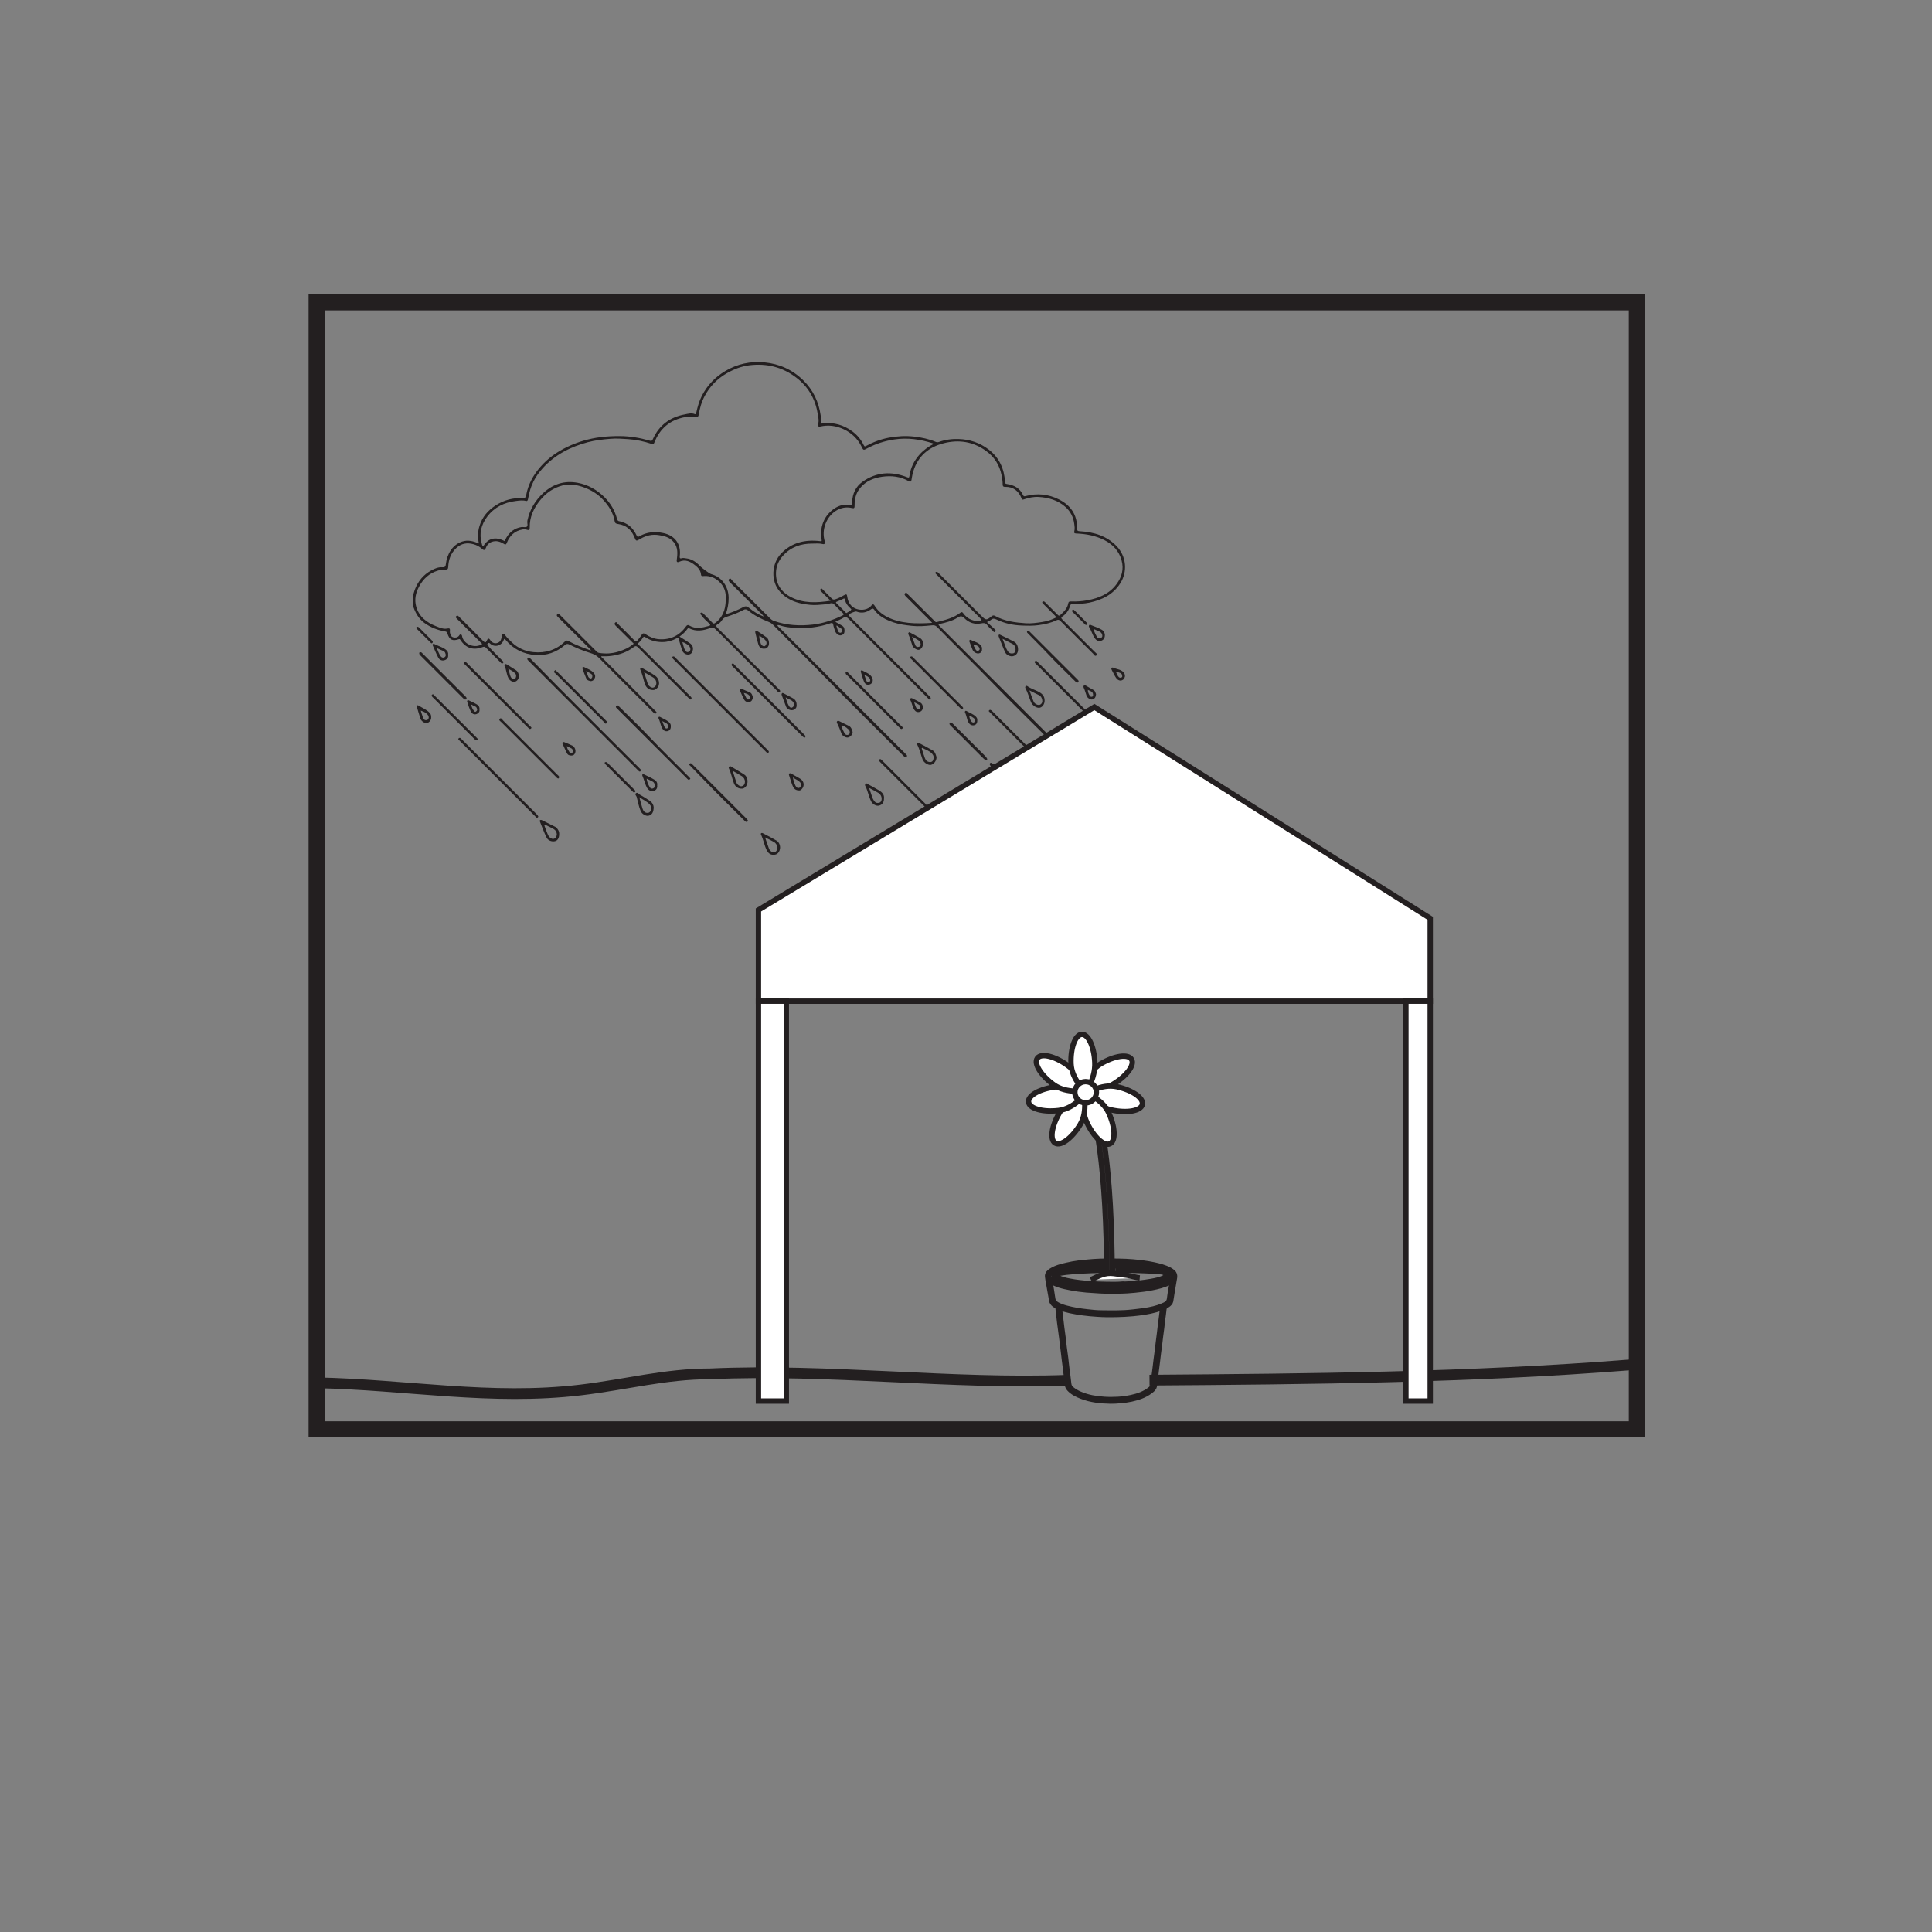 <?xml version="1.0" encoding="UTF-8"?>
<svg xmlns="http://www.w3.org/2000/svg" xmlns:xlink="http://www.w3.org/1999/xlink" width="360pt" height="360pt" viewBox="0 0 360 360" version="1.1">
<rect x="0" y="0" width="360" height="360" fill="#808080" stroke="none"/>
<g id="surface1">
<path style="fill:none;stroke-width:3;stroke-linecap:butt;stroke-linejoin:miter;stroke:rgb(13.73%,12.16%,12.549%);stroke-opacity:1;stroke-miterlimit:10;" d="M 305 93.664 L 59 93.664 L 59 303.664 L 305 303.664 Z M 305 93.664 " transform="matrix(1,0,0,-1,0,360)"/>
<path style="fill:none;stroke-width:2;stroke-linecap:butt;stroke-linejoin:miter;stroke:rgb(13.73%,12.16%,12.549%);stroke-opacity:1;stroke-miterlimit:10;" d="M -0.001 0.002 C 29.835 0.217 59.714 0.482 89.472 2.842 " transform="matrix(1,0,0,-1,214.196,257.174)"/>
<path style="fill:none;stroke-width:2;stroke-linecap:butt;stroke-linejoin:miter;stroke:rgb(13.73%,12.16%,12.549%);stroke-opacity:1;stroke-miterlimit:10;" d="M 0 -0.001 C 16.766 -0.333 32.48 -3.333 49.242 -1.333 C 57.625 -0.333 64.961 1.667 73.34 1.667 C 95.344 2.667 118.395 -0.333 139.898 0.479 " transform="matrix(1,0,0,-1,59,257.667)"/>
<path style=" stroke:none;fill-rule:evenodd;fill:rgb(13.73%,12.16%,12.549%);fill-opacity:1;" d="M 155.941 116.559 C 155.91 116.582 155.883 116.605 155.852 116.629 C 155.945 116.93 156.047 117.223 156.137 117.527 C 156.199 117.734 156.32 117.867 156.543 117.902 C 156.727 117.934 156.793 117.816 156.855 117.68 C 156.969 117.449 156.922 117.254 156.719 117.105 C 156.465 116.918 156.199 116.742 155.941 116.559 M 127.152 119.633 C 127.312 120.168 127.402 120.656 127.609 121.09 C 127.73 121.344 128.008 121.668 128.387 121.418 C 128.734 121.191 128.688 120.848 128.512 120.523 C 128.449 120.414 128.363 120.312 128.266 120.238 C 127.953 120.004 127.637 119.773 127.152 119.633 M 158.641 113.539 C 158.559 113.453 158.469 113.344 158.367 113.25 C 157.93 112.852 157.578 112.395 157.477 111.809 C 157.414 111.461 157.312 111.48 157.055 111.613 C 156.691 111.801 156.309 111.953 155.926 112.109 C 155.684 112.207 155.754 112.297 155.891 112.434 C 156.426 112.957 156.949 113.496 157.488 114.02 C 157.57 114.102 157.633 114.312 157.812 114.18 C 158.086 113.977 158.453 113.902 158.641 113.539 M 118.09 119.941 C 116.961 118.816 115.855 117.715 114.746 116.621 C 114.559 116.434 114.418 116.223 114.637 116.012 C 114.875 115.781 114.98 116.098 115.098 116.215 C 116.145 117.242 117.188 118.273 118.207 119.324 C 118.461 119.586 118.613 119.566 118.809 119.305 C 119.043 118.988 119.32 118.695 119.52 118.355 C 119.734 117.992 119.906 117.922 120.289 118.176 C 121.055 118.68 121.895 119.051 122.832 119.109 C 124.953 119.242 126.625 118.414 127.848 116.695 C 128.035 116.438 128.207 116.414 128.438 116.551 C 129.621 117.27 130.824 116.969 132.035 116.645 C 132.395 116.547 132.422 116.453 132.148 116.176 C 131.66 115.688 131.105 115.258 130.715 114.672 C 130.621 114.535 130.371 114.387 130.547 114.219 C 130.746 114.039 130.941 114.215 131.105 114.379 C 131.645 114.93 132.199 115.465 132.73 116.02 C 132.895 116.191 133.031 116.242 133.23 116.102 C 133.816 115.688 134.27 115.176 134.609 114.535 C 135.188 113.43 135.262 112.254 135.23 111.055 C 135.207 110.117 134.863 109.289 134.234 108.609 C 133.426 107.738 132.422 107.258 131.195 107.328 C 130.98 107.34 130.652 107.434 130.625 107.082 C 130.559 106.277 130.059 105.742 129.488 105.301 C 128.633 104.637 127.691 104.148 126.551 104.68 C 126.293 104.801 126.047 104.785 126.098 104.379 C 126.117 104.219 126.137 104.059 126.156 103.898 C 126.305 102.73 126.207 101.625 125.285 100.742 C 124.586 100.07 123.727 99.867 122.801 99.715 C 121.551 99.508 120.43 99.773 119.379 100.371 C 118.488 100.879 118.551 100.906 118.164 99.992 C 117.617 98.691 116.66 97.859 115.223 97.648 C 114.922 97.605 114.613 97.559 114.547 97.168 C 114.27 95.566 113.441 94.258 112.352 93.094 C 111.422 92.098 110.285 91.383 109.035 90.902 C 107.688 90.379 106.293 90.074 104.816 90.457 C 103.105 90.902 101.762 91.84 100.656 93.199 C 99.43 94.703 98.668 96.363 98.703 98.328 C 98.711 98.777 98.516 98.832 98.176 98.703 C 97.906 98.602 97.625 98.613 97.367 98.656 C 95.918 98.906 94.973 99.805 94.449 101.121 C 94.25 101.617 94.098 101.469 93.805 101.293 C 93.152 100.906 92.469 100.691 91.699 100.949 C 91.121 101.141 90.754 101.508 90.543 102.07 C 90.398 102.457 90.23 102.66 89.809 102.266 C 89.363 101.852 88.805 101.562 88.211 101.402 C 87.035 101.082 85.965 101.238 85.027 102.117 C 83.992 103.082 83.574 104.285 83.52 105.641 C 83.504 106.047 83.348 106.152 82.988 106.129 C 82.516 106.094 82.051 106.188 81.602 106.32 C 79.992 106.797 78.855 107.859 78.086 109.305 C 77.465 110.465 77.184 111.711 77.555 113.035 C 78.098 114.957 79.516 115.996 81.262 116.688 C 81.93 116.949 82.625 117.266 83.355 117.109 C 83.816 117.008 83.855 117.172 83.84 117.52 C 83.836 117.648 83.812 117.785 83.844 117.906 C 83.934 118.254 84.031 118.633 84.43 118.746 C 84.805 118.852 85.188 118.828 85.488 118.508 C 85.602 118.387 85.648 118.164 85.895 118.238 C 86.117 118.305 86.09 118.535 86.133 118.68 C 86.531 120.145 88.574 120.883 89.855 119.996 C 88.344 118.492 86.84 116.988 85.336 115.484 C 85.258 115.41 85.18 115.328 85.102 115.254 C 84.957 115.117 84.855 114.961 85.039 114.789 C 85.227 114.613 85.367 114.75 85.504 114.887 C 85.578 114.965 85.656 115.043 85.734 115.121 C 87.176 116.562 88.625 117.992 90.047 119.449 C 90.379 119.789 90.535 119.762 90.719 119.344 C 90.895 118.938 91.074 118.828 91.375 119.301 C 91.75 119.895 92.43 120.02 92.973 119.66 C 93.363 119.398 93.418 118.949 93.523 118.535 C 93.562 118.375 93.438 118.168 93.711 118.094 C 93.965 118.023 94.047 118.238 94.129 118.355 C 94.48 118.855 94.926 119.258 95.355 119.676 C 96.488 120.766 97.879 121.367 99.41 121.516 C 101.637 121.734 103.637 121.125 105.27 119.523 C 105.484 119.316 105.648 119.301 105.934 119.453 C 107.254 120.172 108.66 120.699 110.113 121.223 C 110.031 120.965 109.852 120.859 109.719 120.723 C 107.852 118.855 105.984 116.988 104.117 115.121 C 104.012 115.016 103.898 114.922 103.809 114.805 C 103.727 114.691 103.738 114.562 103.852 114.461 C 103.961 114.355 104.082 114.348 104.195 114.441 C 104.309 114.535 104.406 114.645 104.508 114.75 C 106.703 116.938 108.895 119.129 111.086 121.32 C 111.234 121.469 111.367 121.617 111.621 121.656 C 112.82 121.855 113.988 121.785 115.156 121.441 C 116.219 121.129 117.211 120.695 118.09 119.941 M 154.766 111.938 C 154.102 111.285 153.543 110.73 152.98 110.176 C 152.855 110.051 152.766 109.918 152.906 109.75 C 153.086 109.539 153.191 109.738 153.301 109.84 C 153.859 110.395 154.422 110.949 154.973 111.516 C 155.172 111.723 155.348 111.762 155.641 111.668 C 156.199 111.496 156.699 111.234 157.199 110.949 C 157.742 110.641 157.805 110.672 157.891 111.297 C 157.969 111.848 158.18 112.34 158.535 112.758 C 159.473 113.863 161.488 113.922 162.348 112.855 C 162.535 112.621 162.727 112.453 162.969 112.855 C 163.516 113.762 164.309 114.43 165.234 114.914 C 166.488 115.57 167.84 115.906 169.25 116.051 C 170.695 116.199 172.133 116.16 173.691 116.059 C 173.535 115.887 173.48 115.82 173.418 115.758 C 171.891 114.23 170.359 112.699 168.828 111.168 C 168.641 110.984 168.414 110.762 168.66 110.527 C 168.941 110.254 169.055 110.648 169.191 110.777 C 170.824 112.387 172.438 114.012 174.062 115.633 C 174.195 115.766 174.305 115.969 174.555 115.91 C 176.105 115.531 177.664 115.16 178.965 114.164 C 179.18 114 179.312 114.031 179.457 114.234 C 180.312 115.418 181.473 115.867 182.918 115.672 C 182.836 115.371 182.629 115.172 182.426 114.973 C 181.039 113.586 179.652 112.195 178.266 110.809 C 177.008 109.551 175.75 108.293 174.492 107.035 C 174.375 106.918 174.199 106.781 174.336 106.629 C 174.473 106.484 174.672 106.551 174.816 106.703 C 174.906 106.797 174.996 106.887 175.09 106.977 C 177.668 109.559 180.25 112.137 182.828 114.719 C 183.703 115.59 183.793 115.617 184.75 114.848 C 185.016 114.637 185.164 114.629 185.441 114.781 C 187.223 115.758 189.184 116.008 191.168 116.137 C 192.168 116.203 193.164 116.055 194.148 115.906 C 195.082 115.766 195.992 115.492 196.867 115.02 C 196.723 114.867 196.617 114.746 196.504 114.633 C 195.801 113.93 195.102 113.23 194.402 112.531 C 194.289 112.414 194.109 112.277 194.262 112.125 C 194.402 111.988 194.602 112.059 194.742 112.215 C 194.816 112.293 194.898 112.371 194.973 112.449 C 195.66 113.133 196.352 113.82 197.035 114.508 C 197.18 114.656 197.324 114.824 197.543 114.625 C 198.195 114.02 198.875 113.41 199.035 112.48 C 199.102 112.09 199.285 112.059 199.586 112.07 C 200.605 112.105 201.617 112.035 202.621 111.852 C 204.766 111.453 206.707 110.66 208.051 108.84 C 209.016 107.535 209.438 106.078 209.004 104.469 C 208.527 102.688 207.379 101.441 205.758 100.625 C 204.176 99.828 202.469 99.5 200.711 99.414 C 200.434 99.402 200.062 99.441 200.176 99.023 C 200.309 98.527 200.227 98.066 200.164 97.582 C 200.004 96.352 199.465 95.297 198.562 94.488 C 197.141 93.207 195.383 92.707 193.512 92.598 C 192.59 92.543 191.688 92.75 190.809 93.039 C 190.598 93.109 190.465 93.172 190.359 92.887 C 189.82 91.48 188.832 90.688 187.277 90.719 C 186.98 90.727 186.836 90.633 186.836 90.316 C 186.84 89.719 186.738 89.129 186.625 88.543 C 186.254 86.648 185.266 85.125 183.715 84.008 C 181.332 82.293 178.668 81.871 175.852 82.594 C 173.051 83.309 171.062 84.973 170.184 87.816 C 170.039 88.285 169.945 88.75 169.875 89.234 C 169.84 89.473 169.801 89.926 169.367 89.68 C 167.793 88.777 166.121 88.586 164.352 88.84 C 162.738 89.07 161.328 89.66 160.266 90.938 C 159.488 91.871 159.238 92.984 159.246 94.156 C 159.246 94.621 159.199 94.773 158.766 94.668 C 156.562 94.133 154.598 95.598 153.832 97.574 C 153.418 98.648 153.363 99.754 153.676 100.867 C 153.766 101.203 153.691 101.473 153.305 101.375 C 152.648 101.207 151.996 101.293 151.348 101.289 C 149.23 101.281 147.371 101.922 145.914 103.527 C 145.094 104.43 144.629 105.5 144.594 106.699 C 144.535 108.809 145.578 110.336 147.406 111.27 C 149.711 112.445 152.172 112.34 154.766 111.938 M 94.023 100.82 C 94.129 100.613 94.223 100.402 94.34 100.203 C 94.977 99.121 95.883 98.41 97.141 98.211 C 97.48 98.16 97.918 98.309 98.156 98.145 C 98.426 97.957 98.215 97.496 98.258 97.156 C 98.266 97.086 98.27 97.012 98.285 96.941 C 98.723 94.93 99.719 93.254 101.234 91.859 C 103.062 90.18 105.176 89.512 107.617 89.957 C 109.59 90.316 111.27 91.289 112.668 92.68 C 113.773 93.781 114.562 95.121 114.965 96.652 C 115.043 96.965 115.168 97.117 115.488 97.141 C 115.66 97.156 115.832 97.234 116 97.289 C 117.246 97.695 118.051 98.574 118.598 99.723 C 118.73 99.996 118.832 100.117 119.129 99.938 C 120.527 99.098 122.055 99 123.59 99.324 C 125.727 99.773 126.957 101.332 126.66 103.656 C 126.621 103.938 126.699 104.129 126.984 104.023 C 127.285 103.914 127.543 104.008 127.82 104.035 C 128.914 104.141 129.734 104.73 130.453 105.496 C 130.691 105.754 132.172 106.883 132.504 106.969 C 134.582 107.516 135.754 109.391 135.773 111.387 C 135.781 112.43 135.594 113.445 135.227 114.461 C 136.41 114.117 137.48 113.664 138.508 113.117 C 138.938 112.891 139.223 112.977 139.574 113.266 C 140.406 113.945 141.312 114.52 142.336 114.898 C 142.227 114.73 142.098 114.59 141.965 114.453 C 139.992 112.484 138.023 110.512 136.051 108.543 C 135.852 108.344 135.602 108.113 135.895 107.863 C 136.145 107.641 136.258 107.996 136.387 108.125 C 138.781 110.5 141.168 112.887 143.551 115.277 C 143.758 115.484 143.988 115.621 144.277 115.719 C 146.621 116.527 149.016 116.66 151.469 116.379 C 153.41 116.152 155.207 115.535 156.949 114.703 C 157.23 114.57 157.297 114.461 157.035 114.219 C 156.484 113.703 155.957 113.168 155.438 112.625 C 155.234 112.41 155.023 112.352 154.754 112.422 C 153.945 112.629 153.117 112.664 152.289 112.723 C 151.379 112.781 150.477 112.672 149.582 112.508 C 147.934 112.203 146.504 111.543 145.344 110.266 C 143.582 108.312 143.75 105.031 145.547 103.145 C 147.52 101.074 150.02 100.508 152.781 100.828 C 152.992 100.852 153.191 100.945 153.09 100.523 C 152.902 99.75 152.957 98.953 153.133 98.168 C 153.414 96.898 154.078 95.859 155.07 95.051 C 155.98 94.312 157.07 93.906 158.234 94.059 C 158.836 94.137 158.773 93.926 158.789 93.531 C 158.84 91.996 159.457 90.672 160.68 89.797 C 163.266 87.949 166.094 87.762 169.027 88.926 C 169.324 89.043 169.414 89.035 169.465 88.68 C 169.68 87.164 170.324 85.84 171.348 84.699 C 172.082 83.879 172.961 83.25 173.938 82.734 C 173.879 82.668 173.859 82.625 173.828 82.613 C 171.488 81.867 169.117 81.516 166.645 81.891 C 164.84 82.164 163.156 82.703 161.559 83.562 C 160.887 83.922 160.887 83.934 160.539 83.227 C 159.805 81.742 158.664 80.656 157.18 79.973 C 155.801 79.336 154.336 79.133 152.824 79.484 C 152.527 79.551 152.309 79.379 152.414 79.09 C 152.668 78.41 152.461 77.734 152.363 77.102 C 151.934 74.359 150.617 72.094 148.402 70.387 C 145.812 68.391 142.867 67.676 139.656 68.066 C 138.145 68.25 136.734 68.801 135.414 69.562 C 133.652 70.578 132.285 71.977 131.32 73.773 C 130.715 74.891 130.387 76.098 130.176 77.34 C 130.129 77.625 130.043 77.66 129.762 77.648 C 129.07 77.629 128.387 77.594 127.691 77.719 C 124.867 78.219 122.973 79.824 121.93 82.461 C 121.797 82.801 121.695 82.805 121.383 82.703 C 119.98 82.246 118.531 81.93 117.066 81.832 C 115.953 81.758 114.836 81.668 113.699 81.77 C 112.289 81.891 110.887 82.039 109.535 82.402 C 106.289 83.262 103.379 84.746 101.094 87.281 C 100.195 88.277 99.484 89.391 99 90.652 C 98.699 91.43 98.547 92.234 98.375 93.039 C 98.328 93.254 98.242 93.402 98.016 93.344 C 97.387 93.176 96.77 93.273 96.137 93.348 C 93.941 93.617 92.09 94.52 90.758 96.305 C 89.668 97.777 89.242 99.426 89.762 101.246 C 89.82 101.465 89.816 101.68 90.047 101.793 C 90.969 100.242 92.352 99.945 94.023 100.82 M 76.91 111.188 C 77.035 110.75 77.133 110.301 77.293 109.875 C 77.883 108.316 78.887 107.09 80.352 106.293 C 80.988 105.941 81.688 105.637 82.453 105.695 C 82.957 105.734 83.035 105.5 83.086 105.062 C 83.293 103.254 84.312 101.496 86.117 100.91 C 87.219 100.551 88.203 100.84 89.246 101.266 C 88.969 100.145 89.023 99.07 89.348 98.004 C 89.859 96.312 90.945 95.074 92.402 94.145 C 93.922 93.176 95.59 92.723 97.387 92.824 C 97.84 92.848 97.969 92.656 98.043 92.266 C 98.41 90.27 99.344 88.562 100.668 87.031 C 102.086 85.391 103.816 84.172 105.75 83.254 C 107.699 82.324 109.762 81.73 111.922 81.457 C 113.121 81.305 114.312 81.254 115.512 81.262 C 117.402 81.27 119.246 81.586 121.051 82.109 C 121.391 82.207 121.496 82.172 121.656 81.82 C 122.805 79.238 124.84 77.73 127.582 77.223 C 128.168 77.113 128.82 76.895 129.457 77.164 C 129.676 77.258 129.699 77.086 129.738 76.902 C 129.977 75.812 130.273 74.746 130.785 73.746 C 131.789 71.793 133.242 70.277 135.117 69.156 C 137.379 67.801 139.859 67.277 142.449 67.527 C 145.207 67.793 147.633 68.871 149.656 70.848 C 151.547 72.695 152.574 74.922 152.934 77.496 C 152.988 77.871 152.949 78.262 152.945 78.648 C 152.941 78.867 152.969 78.953 153.254 78.914 C 155.344 78.629 157.215 79.18 158.891 80.438 C 159.789 81.113 160.473 81.969 160.957 82.973 C 161.094 83.258 161.219 83.188 161.398 83.09 C 162.746 82.355 164.168 81.824 165.684 81.547 C 167.207 81.27 168.73 81.176 170.281 81.348 C 171.707 81.504 173.078 81.793 174.398 82.352 C 174.582 82.43 174.777 82.422 174.961 82.352 C 176.148 81.922 177.375 81.766 178.633 81.809 C 180.707 81.875 182.586 82.504 184.23 83.77 C 186.203 85.289 187.125 87.344 187.27 89.785 C 187.285 90.035 187.312 90.145 187.617 90.188 C 188.949 90.379 190.043 90.961 190.629 92.258 C 190.746 92.527 190.906 92.488 191.148 92.426 C 193.281 91.852 195.359 92.078 197.309 93.055 C 199.5 94.148 200.75 95.926 200.691 98.457 C 200.68 98.918 200.848 98.965 201.25 98.988 C 203.836 99.141 206.211 99.832 208.074 101.777 C 209.887 103.68 210.141 106.52 208.738 108.703 C 207.391 110.805 205.336 111.785 202.988 112.289 C 201.984 112.504 200.969 112.539 199.953 112.5 C 199.652 112.488 199.504 112.57 199.414 112.859 C 199.156 113.691 198.703 114.391 197.957 114.871 C 197.625 115.086 197.777 115.258 197.984 115.465 C 199.988 117.457 201.984 119.457 203.977 121.457 C 204.156 121.641 204.559 121.859 204.301 122.117 C 204.035 122.387 203.84 121.957 203.668 121.785 C 201.637 119.773 199.613 117.754 197.602 115.715 C 197.34 115.449 197.16 115.426 196.836 115.582 C 195.789 116.082 194.676 116.324 193.527 116.484 C 192.504 116.625 191.484 116.598 190.465 116.562 C 188.801 116.508 187.184 116.164 185.676 115.434 C 185.27 115.238 184.984 115.195 184.645 115.508 C 184.477 115.66 184.238 115.734 183.902 115.91 C 184.387 116.352 184.84 116.762 185.289 117.18 C 185.43 117.316 185.641 117.461 185.445 117.68 C 185.207 117.949 185.102 117.629 184.984 117.52 C 184.617 117.18 184.227 116.859 183.941 116.465 C 183.633 116.035 183.258 116.07 182.863 116.152 C 181.633 116.402 180.566 116.051 179.707 115.195 C 179.262 114.75 178.988 114.738 178.453 115.074 C 177.461 115.695 176.32 115.996 175.18 116.242 C 174.82 116.316 174.828 116.418 175.059 116.633 C 175.156 116.723 175.242 116.816 175.332 116.906 C 182.605 124.18 189.883 131.453 197.156 138.734 C 197.336 138.914 197.746 139.125 197.48 139.402 C 197.168 139.73 196.961 139.289 196.777 139.102 C 192.773 135.117 188.734 131.168 184.805 127.113 C 181.438 123.637 177.969 120.27 174.59 116.809 C 174.285 116.496 174.004 116.48 173.578 116.523 C 172.355 116.656 171.133 116.75 169.887 116.613 C 168.73 116.488 167.594 116.34 166.5 115.973 C 165.09 115.492 163.758 114.855 162.867 113.574 C 162.719 113.363 162.559 113.344 162.316 113.52 C 161.488 114.121 160.578 114.344 159.582 113.949 C 159.367 113.863 158.234 114.34 158.145 114.539 C 158.105 114.617 158.141 114.676 158.199 114.734 C 158.301 114.836 158.402 114.941 158.508 115.047 C 163.332 119.871 168.156 124.695 172.977 129.52 C 173.043 129.582 173.105 129.652 173.172 129.711 C 173.348 129.863 173.543 130.082 173.367 130.262 C 173.141 130.492 172.988 130.176 172.852 130.039 C 167.945 125.141 163.043 120.242 158.152 115.328 C 157.801 114.977 157.535 114.867 157.09 115.145 C 156.656 115.414 156.168 115.605 155.641 115.859 C 156.109 116.125 156.516 116.348 156.918 116.586 C 157.34 116.84 157.395 117.238 157.355 117.695 C 157.324 118.117 157.07 118.285 156.711 118.379 C 156.312 118.48 155.777 118.098 155.598 117.57 C 155.473 117.199 155.336 116.824 155.27 116.438 C 155.191 115.949 154.926 116.07 154.625 116.172 C 152.527 116.891 150.355 117.133 148.156 116.996 C 147.16 116.938 146.148 116.828 145.191 116.488 C 145.094 116.453 144.973 116.484 144.852 116.484 C 144.914 116.723 145.117 116.836 145.266 116.988 C 153.047 124.77 160.828 132.551 168.605 140.332 C 168.711 140.434 168.812 140.539 168.914 140.645 C 169.039 140.77 169.051 140.902 168.926 141.031 C 168.801 141.156 168.668 141.148 168.543 141.027 C 168.477 140.965 168.41 140.898 168.344 140.836 C 163.418 135.91 158.445 131.023 153.578 126.035 C 150.418 122.797 147.184 119.633 144.023 116.398 C 143.777 116.145 143.496 115.988 143.168 115.855 C 141.828 115.32 140.539 114.684 139.414 113.762 C 139.129 113.531 138.891 113.453 138.539 113.645 C 137.559 114.176 136.516 114.566 135.461 114.91 C 135.09 115.031 134.781 115.152 134.559 115.516 C 134.383 115.805 134.121 116.094 133.828 116.246 C 133.258 116.551 133.457 116.75 133.793 117.086 C 137.5 120.77 141.191 124.469 144.887 128.164 C 144.938 128.219 144.992 128.27 145.043 128.324 C 145.219 128.5 145.523 128.715 145.293 128.945 C 145.062 129.18 144.895 128.82 144.75 128.672 C 140.941 124.879 137.141 121.078 133.352 117.273 C 133.043 116.965 132.789 116.855 132.355 117.016 C 131.059 117.504 129.742 117.738 128.426 117.078 C 128.262 116.996 128.176 117.059 128.105 117.16 C 127.715 117.734 127.203 118.188 126.617 118.613 C 127.301 119.051 127.949 119.438 128.566 119.867 C 128.98 120.156 129.195 120.586 129.105 121.098 C 129.023 121.574 128.789 121.949 128.23 121.969 C 127.754 121.988 127.262 121.652 127.094 121.148 C 126.871 120.469 126.668 119.781 126.477 119.094 C 126.41 118.855 126.336 118.805 126.102 118.93 C 125.285 119.379 124.387 119.625 123.473 119.637 C 122.371 119.652 121.289 119.406 120.344 118.785 C 120.059 118.598 119.938 118.559 119.738 118.895 C 119.508 119.277 119.199 119.621 118.801 119.949 C 119.383 120.516 119.953 121.062 120.508 121.617 C 123.168 124.273 125.824 126.93 128.484 129.59 C 128.59 129.691 128.703 129.789 128.789 129.906 C 128.879 130.031 128.898 130.207 128.777 130.305 C 128.676 130.391 128.539 130.309 128.445 130.207 C 128.359 130.109 128.262 130.023 128.172 129.934 C 125.086 126.848 121.996 123.766 118.922 120.664 C 118.594 120.336 118.406 120.316 118.035 120.602 C 116.844 121.516 115.469 121.992 113.984 122.203 C 113.332 122.297 112.688 122.297 112.031 122.289 C 112.047 122.496 112.25 122.59 112.383 122.723 C 115.57 125.918 118.758 129.109 121.949 132.297 C 122.039 132.391 122.133 132.48 122.223 132.57 C 122.312 132.664 122.414 132.754 122.27 132.887 C 122.16 132.992 122.039 133.004 121.926 132.918 C 121.809 132.832 121.715 132.719 121.609 132.613 C 118.277 129.281 114.934 125.961 111.625 122.602 C 111.125 122.094 110.551 121.84 109.914 121.648 C 108.586 121.25 107.316 120.703 106.082 120.09 C 105.723 119.91 105.5 119.988 105.238 120.211 C 103.672 121.551 101.824 122.195 99.797 122.055 C 97.555 121.906 95.637 120.961 94.184 119.195 C 93.98 118.949 93.938 119.035 93.848 119.27 C 93.426 120.395 92.109 120.684 91.297 119.898 C 91.129 119.742 91.035 119.781 90.891 119.918 C 90.711 120.09 90.812 120.188 90.93 120.324 C 91.754 121.281 92.664 122.156 93.551 123.047 C 93.699 123.195 93.953 123.355 93.707 123.57 C 93.492 123.754 93.348 123.496 93.215 123.363 C 92.328 122.484 91.438 121.613 90.574 120.711 C 90.359 120.484 90.168 120.48 89.918 120.574 C 88.195 121.234 86.801 120.785 85.781 119.227 C 85.688 119.086 85.641 119.051 85.465 119.109 C 84.309 119.504 83.742 119.211 83.367 118.039 C 83.293 117.797 83.238 117.699 82.902 117.645 C 81.516 117.41 80.223 116.906 79.066 116.059 C 77.914 115.211 77.324 114.035 76.91 112.73 Z M 76.91 111.188 "/>
<path style=" stroke:none;fill-rule:evenodd;fill:rgb(13.73%,12.16%,12.549%);fill-opacity:1;" d="M 119.465 143.48 C 119.414 143.574 119.387 143.672 119.324 143.723 C 119.254 143.785 119.145 143.773 119.07 143.711 C 118.961 143.617 118.859 143.508 118.758 143.406 C 112.039 136.688 105.324 129.973 98.609 123.258 C 98.531 123.18 98.457 123.102 98.379 123.023 C 98.234 122.887 98.203 122.742 98.355 122.598 C 98.484 122.477 98.617 122.504 98.738 122.629 C 98.816 122.703 98.898 122.781 98.973 122.859 C 105.625 129.707 112.438 136.398 119.172 143.164 C 119.273 143.27 119.371 143.379 119.465 143.48 "/>
<path style=" stroke:none;fill-rule:evenodd;fill:rgb(13.73%,12.16%,12.549%);fill-opacity:1;" d="M 125.477 122.305 C 125.699 122.316 125.789 122.496 125.914 122.621 C 127.613 124.316 129.312 126.016 131.012 127.715 C 134.965 131.668 138.922 135.625 142.875 139.578 C 142.98 139.684 143.09 139.785 143.184 139.895 C 143.301 140.027 143.285 140.156 143.16 140.277 C 143.012 140.418 142.934 140.281 142.844 140.199 C 142.773 140.141 142.711 140.07 142.648 140.004 C 136.98 134.34 131.312 128.672 125.648 123.004 C 125.523 122.879 125.383 122.766 125.305 122.586 C 125.207 122.359 125.34 122.344 125.477 122.305 "/>
<path style=" stroke:none;fill-rule:evenodd;fill:rgb(13.73%,12.16%,12.549%);fill-opacity:1;" d="M 128.641 145.059 C 128.598 145.125 128.566 145.191 128.516 145.234 C 128.426 145.316 128.309 145.324 128.215 145.258 C 128.098 145.168 128 145.055 127.898 144.953 C 123.633 140.688 119.371 136.426 115.109 132.164 C 115.02 132.074 114.922 131.984 114.84 131.891 C 114.723 131.758 114.738 131.621 114.867 131.504 C 114.977 131.406 115.102 131.41 115.211 131.508 C 115.309 131.594 115.395 131.688 115.488 131.777 C 117.352 133.641 119.266 135.465 121.074 137.387 C 123.445 139.906 125.949 142.289 128.363 144.766 C 128.453 144.855 128.539 144.949 128.641 145.059 "/>
<path style=" stroke:none;fill-rule:evenodd;fill:rgb(13.73%,12.16%,12.549%);fill-opacity:1;" d="M 100.309 152.191 C 100.266 152.242 100.207 152.309 100.145 152.371 C 100.039 152.473 99.988 152.355 99.93 152.305 C 99.848 152.234 99.773 152.152 99.695 152.074 C 95.047 147.426 90.395 142.773 85.746 138.125 C 85.668 138.047 85.59 137.969 85.516 137.891 C 85.418 137.797 85.324 137.707 85.469 137.574 C 85.578 137.469 85.699 137.461 85.812 137.543 C 85.914 137.621 85.996 137.723 86.086 137.812 C 90.699 142.422 95.309 147.035 99.922 151.645 C 100.074 151.801 100.242 151.945 100.309 152.191 "/>
<path style=" stroke:none;fill-rule:evenodd;fill:rgb(13.73%,12.16%,12.549%);fill-opacity:1;" d="M 136.605 123.633 C 136.703 123.641 136.793 123.82 136.918 123.941 C 139.977 126.996 143.035 130.055 146.09 133.109 C 147.309 134.328 148.527 135.547 149.746 136.766 C 149.848 136.871 149.961 136.969 150.043 137.086 C 150.113 137.18 150.09 137.285 150.016 137.387 C 149.906 137.531 149.805 137.398 149.738 137.363 C 149.613 137.297 149.508 137.184 149.406 137.082 C 145.145 132.82 140.883 128.559 136.621 124.293 C 136.5 124.172 136.316 124.078 136.332 123.855 C 136.34 123.746 136.324 123.625 136.605 123.633 "/>
<path style=" stroke:none;fill-rule:evenodd;fill:rgb(13.73%,12.16%,12.549%);fill-opacity:1;" d="M 86.734 123.293 C 86.809 123.363 86.895 123.434 86.969 123.508 C 90.922 127.461 94.875 131.414 98.828 135.367 C 98.93 135.473 99.137 135.57 98.93 135.762 C 98.77 135.906 98.629 135.828 98.504 135.695 C 98.441 135.629 98.375 135.566 98.309 135.5 C 94.473 131.664 90.637 127.828 86.801 123.992 C 86.699 123.891 86.57 123.793 86.512 123.668 C 86.43 123.488 86.523 123.355 86.734 123.293 "/>
<path style=" stroke:none;fill-rule:evenodd;fill:rgb(13.73%,12.16%,12.549%);fill-opacity:1;" d="M 139.379 152.926 C 139.289 153.039 139.273 153.227 139.035 153.141 C 138.848 153.074 138.738 152.934 138.613 152.805 C 136.199 150.395 133.758 148.008 131.391 145.555 C 130.465 144.598 129.527 143.648 128.602 142.684 C 128.5 142.578 128.297 142.477 128.508 142.293 C 128.676 142.148 128.809 142.234 128.938 142.363 C 132.344 145.777 135.758 149.184 139.164 152.602 C 139.25 152.688 139.301 152.809 139.379 152.926 "/>
<path style=" stroke:none;fill-rule:evenodd;fill:rgb(13.73%,12.16%,12.549%);fill-opacity:1;" d="M 196.219 143.859 C 196.277 144.102 196.172 144.141 196.121 144.207 C 196.039 144.312 195.973 144.254 195.906 144.188 C 195.84 144.125 195.777 144.059 195.711 143.992 C 191.984 140.262 188.254 136.535 184.523 132.805 C 184.461 132.742 184.391 132.68 184.332 132.613 C 184.277 132.551 184.172 132.488 184.289 132.395 C 184.367 132.34 184.398 132.223 184.547 132.277 C 184.734 132.344 184.852 132.477 184.977 132.605 C 188.617 136.242 192.254 139.879 195.895 143.52 C 196.031 143.66 196.219 143.77 196.219 143.859 "/>
<path style=" stroke:none;fill-rule:evenodd;fill:rgb(13.73%,12.16%,12.549%);fill-opacity:1;" d="M 193.059 123.121 C 193.164 123.109 193.223 123.246 193.305 123.328 C 196.871 126.887 200.43 130.449 203.992 134.012 C 204.078 134.102 204.168 134.203 204.211 134.312 C 204.246 134.402 204.262 134.543 204.145 134.605 C 204.066 134.645 203.965 134.633 203.887 134.559 C 203.824 134.496 203.758 134.434 203.695 134.367 C 200.145 130.82 196.594 127.27 193.047 123.723 C 192.969 123.645 192.879 123.574 192.824 123.48 C 192.703 123.277 192.836 123.188 193.059 123.121 "/>
<path style=" stroke:none;fill-rule:evenodd;fill:rgb(13.73%,12.16%,12.549%);fill-opacity:1;" d="M 175.27 152.641 C 175.293 152.867 175.191 152.879 175.07 152.891 C 174.848 152.914 174.75 152.738 174.629 152.617 C 171.129 149.121 167.633 145.625 164.137 142.129 C 164.047 142.039 163.938 141.957 163.879 141.848 C 163.816 141.738 163.793 141.578 163.898 141.492 C 164.008 141.398 164.133 141.461 164.23 141.566 C 164.277 141.621 164.336 141.668 164.387 141.719 C 167.922 145.258 171.457 148.793 174.988 152.328 C 175.102 152.441 175.203 152.566 175.27 152.641 "/>
<path style=" stroke:none;fill-rule:evenodd;fill:rgb(13.73%,12.16%,12.549%);fill-opacity:1;" d="M 104.207 144.824 C 104.129 144.98 104.078 145.168 103.859 145.004 C 103.754 144.93 103.672 144.828 103.582 144.734 C 100.203 141.355 96.82 137.977 93.445 134.594 C 93.262 134.41 92.863 134.191 93.117 133.934 C 93.383 133.66 93.578 134.086 93.746 134.258 C 97.121 137.617 100.488 140.988 103.852 144.355 C 103.988 144.492 104.18 144.598 104.207 144.824 "/>
<path style=" stroke:none;fill-rule:evenodd;fill:rgb(13.73%,12.16%,12.549%);fill-opacity:1;" d="M 157.719 125.168 C 157.875 125.156 157.949 125.273 158.035 125.363 C 161.367 128.691 164.699 132.02 168.023 135.355 C 168.121 135.449 168.355 135.543 168.156 135.742 C 167.949 135.953 167.805 135.781 167.656 135.633 C 166.699 134.676 165.738 133.719 164.781 132.758 C 162.488 130.465 160.195 128.172 157.902 125.875 C 157.777 125.75 157.594 125.66 157.578 125.457 C 157.566 125.34 157.527 125.188 157.719 125.168 "/>
<path style=" stroke:none;fill-rule:evenodd;fill:rgb(13.73%,12.16%,12.549%);fill-opacity:1;" d="M 191.477 117.594 C 191.73 117.543 191.824 117.66 191.926 117.766 C 194.867 120.703 197.805 123.645 200.742 126.582 C 200.879 126.723 201.125 126.879 200.887 127.113 C 200.652 127.344 200.5 127.094 200.363 126.957 C 198.672 125.277 196.949 123.637 195.324 121.898 C 194.102 120.586 192.805 119.355 191.57 118.062 C 191.457 117.945 191.301 117.844 191.375 117.648 C 191.395 117.602 191.488 117.586 191.477 117.594 "/>
<path style=" stroke:none;fill-rule:evenodd;fill:rgb(13.73%,12.16%,12.549%);fill-opacity:1;" d="M 78.363 121.531 C 78.504 121.508 78.594 121.629 78.699 121.73 C 81.367 124.398 84.035 127.07 86.703 129.734 C 86.867 129.898 87.055 130.102 86.852 130.285 C 86.66 130.457 86.461 130.262 86.301 130.102 C 83.648 127.441 80.992 124.785 78.336 122.133 C 78.199 121.996 78.086 121.871 78.125 121.66 C 78.152 121.535 78.242 121.543 78.363 121.531 "/>
<path style=" stroke:none;fill-rule:evenodd;fill:rgb(13.73%,12.16%,12.549%);fill-opacity:1;" d="M 103.473 124.848 C 103.559 124.922 103.637 124.988 103.711 125.062 C 106.77 128.121 109.824 131.176 112.879 134.234 C 113.031 134.387 113.258 134.547 113.004 134.77 C 112.777 134.969 112.688 134.684 112.582 134.578 C 109.531 131.543 106.488 128.496 103.449 125.449 C 103.355 125.355 103.168 125.289 103.242 125.109 C 103.281 125.012 103.383 124.945 103.473 124.848 "/>
<path style=" stroke:none;fill-rule:evenodd;fill:rgb(13.73%,12.16%,12.549%);fill-opacity:1;" d="M 169.82 122.309 C 169.973 122.289 170.047 122.406 170.137 122.496 C 173.184 125.539 176.227 128.586 179.277 131.633 C 179.426 131.785 179.582 131.938 179.355 132.133 C 179.152 132.312 179.066 132.07 178.969 131.973 C 175.906 128.918 172.848 125.859 169.793 122.797 C 169.699 122.703 169.512 122.637 169.602 122.449 C 169.637 122.367 169.715 122.305 169.82 122.309 "/>
<path style=" stroke:none;fill-rule:evenodd;fill:rgb(13.73%,12.16%,12.549%);fill-opacity:1;" d="M 80.668 129.344 C 80.742 129.402 80.824 129.469 80.898 129.543 C 83.539 132.184 86.18 134.82 88.82 137.461 C 88.934 137.578 89.109 137.719 88.965 137.867 C 88.828 138.008 88.633 137.938 88.484 137.785 C 87.961 137.254 87.426 136.727 86.898 136.195 C 84.852 134.148 82.809 132.105 80.766 130.059 C 80.66 129.957 80.539 129.863 80.469 129.738 C 80.371 129.562 80.461 129.43 80.668 129.344 "/>
<path style=" stroke:none;fill-rule:evenodd;fill:rgb(13.73%,12.16%,12.549%);fill-opacity:1;" d="M 183.965 141.43 C 183.918 141.574 183.875 141.723 183.637 141.609 C 183.469 141.531 183.336 141.414 183.207 141.285 C 181.215 139.289 179.223 137.297 177.23 135.301 C 177.164 135.238 177.102 135.168 177.035 135.105 C 176.898 134.969 176.879 134.789 177.004 134.672 C 177.098 134.578 177.277 134.594 177.398 134.711 C 177.477 134.789 177.555 134.867 177.633 134.945 C 179.613 136.926 181.594 138.906 183.578 140.883 C 183.734 141.039 183.867 141.203 183.965 141.43 "/>
<path style=" stroke:none;fill-rule:evenodd;fill:rgb(13.73%,12.16%,12.549%);fill-opacity:1;" d="M 205.32 135.543 C 205.621 136.402 205.785 137.16 206.242 137.797 C 206.48 138.129 206.773 138.379 207.234 138.18 C 207.719 137.969 207.691 137.535 207.609 137.156 C 207.555 136.887 207.406 136.625 207.109 136.43 C 206.578 136.078 205.965 135.93 205.32 135.543 M 208.18 137.355 C 208.191 137.949 207.766 138.574 207.355 138.695 C 206.812 138.852 206.062 138.582 205.785 138.074 C 205.258 137.113 205.031 136.02 204.496 135.062 C 204.441 134.965 204.457 134.895 204.535 134.82 C 204.66 134.703 204.824 134.695 204.938 134.773 C 205.719 135.289 206.652 135.516 207.422 136.055 C 207.926 136.406 208.098 136.91 208.18 137.355 "/>
<path style=" stroke:none;fill-rule:evenodd;fill:rgb(13.73%,12.16%,12.549%);fill-opacity:1;" d="M 185.262 142.973 C 185.574 143.793 185.797 144.527 186.18 145.191 C 186.398 145.574 186.945 145.797 187.246 145.59 C 187.617 145.34 187.789 144.984 187.605 144.527 C 187.457 144.164 187.211 143.883 186.855 143.715 C 186.355 143.477 185.855 143.25 185.262 142.973 M 188.156 144.648 C 188.152 145.5 187.773 146.008 187.199 146.164 C 186.766 146.281 186.023 145.906 185.742 145.414 C 185.227 144.492 185 143.434 184.461 142.523 C 184.387 142.395 184.414 142.281 184.52 142.18 C 184.633 142.07 184.711 142.16 184.809 142.203 C 185.664 142.617 186.535 142.992 187.375 143.441 C 187.918 143.73 188.141 144.27 188.156 144.648 "/>
<path style=" stroke:none;fill-rule:evenodd;fill:rgb(13.73%,12.16%,12.549%);fill-opacity:1;" d="M 176.219 154.086 C 176.508 154.785 176.758 155.391 177.004 155.996 C 177.121 156.281 177.328 156.473 177.602 156.586 C 177.996 156.75 178.48 156.543 178.582 156.18 C 178.711 155.727 178.508 155.113 178.086 154.902 C 177.52 154.617 176.973 154.262 176.219 154.086 M 177.836 157.188 C 177.199 157.07 176.734 156.633 176.453 155.984 C 176.121 155.227 175.82 154.465 175.48 153.715 C 175.418 153.57 175.367 153.434 175.422 153.301 C 175.473 153.188 175.637 153.191 175.715 153.238 C 176.656 153.762 177.773 153.957 178.586 154.676 C 179.473 155.461 179.23 156.832 178.289 157.109 C 178.168 157.148 178.051 157.176 177.836 157.188 "/>
<path style=" stroke:none;fill-rule:evenodd;fill:rgb(13.73%,12.16%,12.549%);fill-opacity:1;" d="M 171.844 139.34 C 171.809 139.371 171.773 139.402 171.742 139.434 C 171.941 140.059 172.121 140.691 172.352 141.301 C 172.508 141.707 172.809 141.977 173.285 142.004 C 173.617 142.023 173.793 141.855 173.895 141.578 C 174.047 141.152 173.988 140.777 173.672 140.43 C 173.164 139.871 172.453 139.699 171.844 139.34 M 174.512 141.062 C 174.523 141.746 174.039 142.383 173.473 142.52 C 173 142.637 172.148 142.125 171.926 141.547 C 171.574 140.629 171.379 139.652 170.922 138.773 C 170.855 138.645 170.883 138.531 170.992 138.434 C 171.105 138.324 171.188 138.418 171.281 138.469 C 172.117 138.918 172.965 139.348 173.785 139.824 C 174.277 140.109 174.371 140.656 174.512 141.062 "/>
<path style=" stroke:none;fill-rule:evenodd;fill:rgb(13.73%,12.16%,12.549%);fill-opacity:1;" d="M 136.531 143.633 C 136.773 144.41 136.98 145.109 137.215 145.801 C 137.348 146.207 137.895 146.582 138.211 146.504 C 138.633 146.402 138.797 146.043 138.809 145.695 C 138.816 145.281 138.625 144.875 138.25 144.641 C 137.711 144.301 137.152 143.996 136.531 143.633 M 138.137 146.949 C 137.523 146.953 136.996 146.559 136.766 145.98 C 136.402 145.066 136.25 144.082 135.824 143.188 C 135.762 143.055 135.77 142.945 135.879 142.844 C 135.988 142.742 136.102 142.758 136.227 142.836 C 137.051 143.34 137.898 143.812 138.703 144.348 C 139.441 144.836 139.496 146.109 138.852 146.688 C 138.637 146.879 138.402 146.984 138.137 146.949 "/>
<path style=" stroke:none;fill-rule:evenodd;fill:rgb(13.73%,12.16%,12.549%);fill-opacity:1;" d="M 191.82 128.641 C 192.117 129.441 192.332 130.117 192.621 130.762 C 192.82 131.203 193.465 131.473 193.801 131.305 C 194.148 131.129 194.277 130.789 194.203 130.43 C 194.125 130.066 193.992 129.715 193.598 129.531 C 193.043 129.277 192.504 128.988 191.82 128.641 M 194.648 130.551 C 194.648 131.188 194.254 131.77 193.746 131.871 C 193.176 131.984 192.391 131.484 192.121 130.855 C 191.758 130 191.531 129.086 191.09 128.266 C 191.008 128.117 190.996 127.992 191.125 127.871 C 191.215 127.789 191.332 127.773 191.426 127.844 C 192.18 128.41 193.137 128.594 193.906 129.129 C 194.41 129.48 194.648 129.93 194.648 130.551 "/>
<path style=" stroke:none;fill-rule:evenodd;fill:rgb(13.73%,12.16%,12.549%);fill-opacity:1;" d="M 142.559 156.047 C 142.816 156.789 143.031 157.441 143.27 158.086 C 143.344 158.293 143.469 158.473 143.645 158.617 C 144.121 159.008 144.609 158.863 144.812 158.262 C 144.965 157.82 144.719 157.191 144.219 156.895 C 143.715 156.598 143.18 156.359 142.559 156.047 M 144.152 159.273 C 143.473 159.32 143.082 158.859 142.855 158.402 C 142.418 157.508 142.25 156.5 141.844 155.586 C 141.805 155.496 141.68 155.355 141.844 155.254 C 141.969 155.176 142.078 155.215 142.199 155.285 C 143.051 155.75 143.926 156.168 144.75 156.676 C 145.211 156.961 145.535 157.758 145.262 158.461 C 145.051 159.008 144.707 159.277 144.152 159.273 "/>
<path style=" stroke:none;fill-rule:evenodd;fill:rgb(13.73%,12.16%,12.549%);fill-opacity:1;" d="M 186.801 119.027 C 187.195 119.902 187.348 120.703 187.809 121.379 C 188.059 121.738 188.414 121.824 188.797 121.738 C 189.129 121.664 189.227 121.301 189.234 121.055 C 189.246 120.629 189.09 120.207 188.664 119.984 C 188.094 119.68 187.516 119.395 186.801 119.027 M 189.699 121.008 C 189.695 121.656 189.387 122.082 188.809 122.254 C 188.32 122.398 187.547 122.094 187.297 121.551 C 186.855 120.578 186.48 119.574 186.086 118.582 C 186.051 118.492 186.07 118.344 186.129 118.277 C 186.203 118.188 186.32 118.25 186.422 118.305 C 187.273 118.73 188.137 119.133 188.977 119.578 C 189.438 119.824 189.703 120.41 189.699 121.008 "/>
<path style=" stroke:none;fill-rule:evenodd;fill:rgb(13.73%,12.16%,12.549%);fill-opacity:1;" d="M 119.133 148.551 C 119.348 149.328 119.512 149.996 119.719 150.656 C 119.84 151.039 120.051 151.391 120.5 151.461 C 120.828 151.512 121.082 151.398 121.246 151.074 C 121.465 150.645 121.371 150.258 121.09 149.93 C 120.582 149.332 119.844 149.062 119.133 148.551 M 121.801 150.414 C 121.801 151.379 121.449 151.871 120.828 152.004 C 120.355 152.105 119.629 151.691 119.395 151.156 C 119.02 150.301 118.871 149.379 118.633 148.484 C 118.574 148.266 118.188 148 118.535 147.781 C 118.844 147.586 119.027 147.977 119.262 148.102 C 119.883 148.43 120.457 148.82 121.043 149.199 C 121.59 149.551 121.785 150.043 121.801 150.414 "/>
<path style=" stroke:none;fill-rule:evenodd;fill:rgb(13.73%,12.16%,12.549%);fill-opacity:1;" d="M 120.016 125.25 C 120.266 126.039 120.473 126.734 120.707 127.426 C 120.844 127.832 121.387 128.203 121.703 128.125 C 122.125 128.027 122.293 127.664 122.301 127.316 C 122.309 126.902 122.121 126.5 121.742 126.262 C 121.203 125.926 120.645 125.617 120.016 125.25 M 121.641 128.574 C 120.836 128.574 120.293 128.062 120.051 127.102 C 119.859 126.34 119.66 125.578 119.344 124.855 C 119.273 124.703 119.25 124.59 119.375 124.465 C 119.512 124.324 119.617 124.457 119.711 124.508 C 120.535 124.98 121.402 125.398 122.156 125.965 C 122.824 126.465 123.141 127.645 122.332 128.324 C 122.113 128.504 121.879 128.609 121.641 128.574 "/>
<path style=" stroke:none;fill-rule:evenodd;fill:rgb(13.73%,12.16%,12.549%);fill-opacity:1;" d="M 161.934 146.816 C 162.148 147.43 162.344 147.941 162.5 148.465 C 162.609 148.816 162.773 149.113 163.02 149.391 C 163.277 149.676 163.59 149.641 163.871 149.562 C 164.137 149.484 164.27 149.203 164.281 148.914 C 164.301 148.398 164.066 147.992 163.648 147.734 C 163.129 147.418 162.578 147.156 161.934 146.816 M 164.719 148.773 C 164.719 149.516 164.414 149.941 163.801 150.109 C 163.316 150.242 162.645 149.898 162.363 149.383 C 161.855 148.445 161.734 147.359 161.219 146.426 C 161.156 146.312 161.176 146.145 161.305 146.027 C 161.453 145.891 161.551 146.031 161.645 146.082 C 162.371 146.473 163.105 146.855 163.812 147.285 C 164.371 147.629 164.801 148.082 164.719 148.773 "/>
<path style=" stroke:none;fill-rule:evenodd;fill:rgb(13.73%,12.16%,12.549%);fill-opacity:1;" d="M 103.766 155.543 C 103.746 155.078 103.562 154.719 103.211 154.508 C 102.723 154.215 102.195 153.984 101.684 153.727 C 101.621 153.691 101.551 153.637 101.492 153.703 C 101.414 153.797 101.461 153.898 101.504 154.008 C 101.68 154.453 101.824 154.91 102.016 155.352 C 102.129 155.609 102.234 155.883 102.477 156.07 C 102.73 156.273 103 156.398 103.32 156.25 C 103.633 156.102 103.684 155.793 103.766 155.543 M 104.195 155.414 C 104.199 156.113 103.938 156.578 103.48 156.723 C 102.902 156.902 102.133 156.664 101.836 156.051 C 101.359 155.074 100.992 154.039 100.582 153.027 C 100.562 152.973 100.582 152.859 100.621 152.832 C 100.754 152.75 100.891 152.781 101.031 152.855 C 101.863 153.277 102.703 153.691 103.543 154.109 C 103.711 154.191 103.793 154.352 103.902 154.496 C 104.121 154.789 104.215 155.098 104.195 155.414 "/>
<path style=" stroke:none;fill-rule:evenodd;fill:rgb(13.73%,12.16%,12.549%);fill-opacity:1;" d="M 78.402 132.41 C 78.543 132.848 78.66 133.293 78.82 133.719 C 78.914 133.969 79.047 134.207 79.398 134.195 C 79.613 134.188 79.766 134.09 79.836 133.93 C 79.965 133.637 79.852 133.371 79.656 133.137 C 79.344 132.766 78.906 132.594 78.402 132.41 M 80.344 133.621 C 80.391 134.117 80.043 134.609 79.562 134.727 C 79.164 134.824 78.512 134.406 78.344 133.906 C 78.113 133.215 77.91 132.512 77.703 131.809 C 77.637 131.59 77.715 131.305 77.965 131.461 C 78.688 131.91 79.512 132.211 80.102 132.871 C 80.297 133.09 80.34 133.348 80.344 133.621 "/>
<path style=" stroke:none;fill-rule:evenodd;fill:rgb(13.73%,12.16%,12.549%);fill-opacity:1;" d="M 203.777 117.191 C 203.887 117.785 204.145 118.195 204.367 118.617 C 204.52 118.91 204.816 119.043 205.137 118.879 C 205.477 118.703 205.449 118.383 205.309 118.094 C 205.215 117.902 205.055 117.75 204.836 117.664 C 204.508 117.535 204.188 117.375 203.777 117.191 M 205.875 118.293 C 205.891 118.934 205.59 119.281 205.129 119.41 C 204.621 119.551 204.207 119.262 203.938 118.848 C 203.527 118.219 203.359 117.457 202.93 116.832 C 202.867 116.742 202.879 116.586 202.969 116.469 C 203.086 116.316 203.215 116.449 203.301 116.48 C 203.98 116.758 204.68 116.984 205.32 117.352 C 205.637 117.535 205.875 117.992 205.875 118.293 "/>
<path style=" stroke:none;fill-rule:evenodd;fill:rgb(13.73%,12.16%,12.549%);fill-opacity:1;" d="M 158.344 136.441 C 158.336 136.371 158.336 136.297 158.316 136.23 C 158.227 135.91 157.27 135.191 156.945 135.188 C 156.77 135.188 156.773 135.324 156.809 135.414 C 156.988 135.84 157.16 136.273 157.387 136.672 C 157.516 136.895 157.781 137.008 158.047 136.91 C 158.234 136.844 158.375 136.684 158.344 136.441 M 158.875 136.383 C 158.887 136.82 158.508 137.297 158.027 137.414 C 157.664 137.508 156.969 137.137 156.812 136.727 C 156.559 136.055 156.312 135.387 155.98 134.754 C 155.902 134.602 155.891 134.477 156.023 134.363 C 156.137 134.27 156.246 134.301 156.371 134.363 C 156.941 134.656 157.516 134.949 158.102 135.219 C 158.605 135.445 158.73 135.906 158.875 136.383 "/>
<path style=" stroke:none;fill-rule:evenodd;fill:rgb(13.73%,12.16%,12.549%);fill-opacity:1;" d="M 94.695 124.602 C 94.922 125.141 94.938 125.641 95.152 126.098 C 95.281 126.375 95.484 126.543 95.754 126.566 C 95.883 126.582 96.043 126.461 96.102 126.281 C 96.191 125.992 96.234 125.734 95.996 125.48 C 95.652 125.105 95.215 124.883 94.695 124.602 M 96.711 125.883 C 96.715 126.414 96.387 126.898 95.977 127.016 C 95.535 127.141 94.992 126.855 94.734 126.348 C 94.355 125.613 94.363 124.75 93.988 124.008 C 93.941 123.914 94.02 123.836 94.094 123.781 C 94.191 123.715 94.297 123.727 94.398 123.789 C 94.992 124.16 95.59 124.52 96.172 124.906 C 96.527 125.141 96.613 125.547 96.711 125.883 "/>
<path style=" stroke:none;fill-rule:evenodd;fill:rgb(13.73%,12.16%,12.549%);fill-opacity:1;" d="M 141.488 118.438 C 141.434 118.957 141.637 119.398 141.738 119.859 C 141.801 120.133 142.035 120.367 142.332 120.418 C 142.551 120.453 142.699 120.227 142.777 120.066 C 142.918 119.789 142.801 119.512 142.602 119.273 C 142.297 118.914 141.875 118.715 141.488 118.438 M 142.34 120.871 C 141.719 120.887 141.434 120.496 141.289 120.008 C 141.078 119.309 140.918 118.594 140.742 117.883 C 140.719 117.785 140.695 117.641 140.82 117.598 C 140.914 117.562 141.055 117.562 141.137 117.609 C 141.723 117.992 142.312 118.367 142.871 118.789 C 143.25 119.078 143.398 119.863 143.211 120.312 C 143.047 120.703 142.746 120.898 142.34 120.871 "/>
<path style=" stroke:none;fill-rule:evenodd;fill:rgb(13.73%,12.16%,12.549%);fill-opacity:1;" d="M 169.934 118.613 C 170.18 119.258 170.352 119.762 170.566 120.25 C 170.691 120.539 170.973 120.625 171.258 120.512 C 171.512 120.418 171.59 120.188 171.539 119.926 C 171.48 119.625 171.293 119.398 171.043 119.242 C 170.727 119.039 170.391 118.867 169.934 118.613 M 171.98 120.035 C 171.98 120.508 171.625 120.996 171.219 121.082 C 170.879 121.156 170.16 120.719 170.016 120.312 C 169.762 119.605 169.59 118.875 169.266 118.191 C 169.207 118.059 169.234 117.949 169.344 117.852 C 169.465 117.746 169.543 117.844 169.633 117.895 C 170.262 118.242 170.906 118.551 171.508 118.941 C 171.863 119.18 172.016 119.586 171.98 120.035 "/>
<path style=" stroke:none;fill-rule:evenodd;fill:rgb(13.73%,12.16%,12.549%);fill-opacity:1;" d="M 81.352 120.727 C 81.676 121.359 81.789 121.93 82.188 122.363 C 82.363 122.555 82.582 122.574 82.781 122.492 C 82.992 122.406 83.109 122.168 83.051 121.961 C 82.977 121.703 82.93 121.406 82.586 121.289 C 82.207 121.156 81.848 120.957 81.352 120.727 M 83.5 122.023 C 83.59 122.613 83.227 122.918 82.758 123.043 C 82.305 123.164 81.871 122.938 81.66 122.531 C 81.281 121.805 80.973 121.039 80.645 120.289 C 80.5 119.945 80.812 119.941 80.949 120.008 C 81.66 120.379 82.465 120.566 83.105 121.078 C 83.406 121.316 83.57 121.629 83.5 122.023 "/>
<path style=" stroke:none;fill-rule:evenodd;fill:rgb(13.73%,12.16%,12.549%);fill-opacity:1;" d="M 146.406 129.941 C 146.57 130.602 146.738 131.086 147 131.535 C 147.148 131.789 147.375 131.992 147.656 131.805 C 147.902 131.641 148.062 131.406 147.906 131.023 C 147.641 130.359 146.957 130.375 146.406 129.941 M 148.438 131.367 C 148.473 131.828 148.238 132.168 147.762 132.305 C 147.301 132.434 146.656 132.133 146.477 131.688 C 146.188 130.977 145.949 130.242 145.664 129.527 C 145.605 129.383 145.648 129.27 145.707 129.191 C 145.797 129.078 145.922 129.137 146.047 129.207 C 146.582 129.504 147.125 129.785 147.668 130.062 C 148.188 130.324 148.445 130.738 148.438 131.367 "/>
<path style=" stroke:none;fill-rule:evenodd;fill:rgb(13.73%,12.16%,12.549%);fill-opacity:1;" d="M 147.738 144.848 C 147.859 145.504 148.02 145.953 148.215 146.387 C 148.352 146.684 148.613 146.926 148.941 146.793 C 149.328 146.641 149.219 146.242 149.18 145.926 C 149.168 145.82 149.027 145.73 148.941 145.637 C 148.641 145.316 148.191 145.234 147.738 144.848 M 148.895 147.285 C 148.254 147.293 147.906 146.938 147.715 146.473 C 147.445 145.832 147.262 145.152 147.039 144.492 C 146.996 144.367 146.957 144.215 147.066 144.137 C 147.184 144.051 147.328 144.086 147.469 144.168 C 147.992 144.48 148.527 144.773 149.059 145.074 C 149.848 145.523 149.98 146.469 149.359 147.078 C 149.199 147.234 149.039 147.312 148.895 147.285 "/>
<path style=" stroke:none;fill-rule:evenodd;fill:rgb(13.73%,12.16%,12.549%);fill-opacity:1;" d="M 112.867 142.008 C 113.086 141.984 113.168 142.117 113.27 142.219 C 114.902 143.848 116.531 145.48 118.16 147.109 C 118.289 147.238 118.539 147.375 118.312 147.59 C 118.105 147.789 117.969 147.566 117.836 147.434 C 116.191 145.789 114.547 144.148 112.906 142.504 C 112.793 142.391 112.633 142.301 112.688 142.098 C 112.719 141.977 112.832 142.02 112.867 142.008 "/>
<path style=" stroke:none;fill-rule:evenodd;fill:rgb(13.73%,12.16%,12.549%);fill-opacity:1;" d="M 120.496 145.09 C 120.551 145.703 120.801 146.215 121.086 146.703 C 121.188 146.875 121.41 147.004 121.648 146.922 C 121.867 146.848 122.031 146.68 122.016 146.449 C 121.996 146.125 121.934 145.801 121.594 145.633 C 121.242 145.453 120.887 145.281 120.496 145.09 M 122.457 146.328 C 122.52 146.832 122.324 147.195 121.855 147.363 C 121.391 147.527 120.863 147.301 120.598 146.848 C 120.18 146.133 120.043 145.305 119.703 144.559 C 119.598 144.332 119.77 144.188 120.02 144.309 C 120.66 144.621 121.32 144.918 121.93 145.285 C 122.285 145.5 122.551 145.855 122.457 146.328 "/>
<path style=" stroke:none;fill-rule:evenodd;fill:rgb(13.73%,12.16%,12.549%);fill-opacity:1;" d="M 105.625 139.027 C 105.652 139.461 105.863 139.734 106.031 140.016 C 106.113 140.156 106.23 140.402 106.48 140.305 C 106.578 140.27 106.734 140.254 106.73 140.07 C 106.727 139.832 106.73 139.598 106.492 139.465 C 106.227 139.32 105.953 139.191 105.625 139.027 M 106.469 140.789 C 106.066 140.805 105.77 140.652 105.598 140.273 C 105.355 139.73 105.105 139.195 104.848 138.66 C 104.789 138.539 104.711 138.445 104.848 138.332 C 104.945 138.25 105.043 138.246 105.152 138.293 C 105.648 138.504 106.152 138.691 106.633 138.93 C 107.125 139.18 107.355 139.828 107.164 140.305 C 107.031 140.641 106.828 140.785 106.469 140.789 "/>
<path style=" stroke:none;fill-rule:evenodd;fill:rgb(13.73%,12.16%,12.549%);fill-opacity:1;" d="M 180.582 133.355 C 180.672 133.668 180.699 133.977 180.879 134.258 C 181 134.449 181.094 134.617 181.352 134.633 C 181.562 134.641 181.598 134.477 181.633 134.359 C 181.715 134.109 181.582 133.887 181.383 133.766 C 181.133 133.617 180.91 133.398 180.582 133.355 M 182.102 134.227 C 182.129 134.723 181.891 135.066 181.473 135.141 C 181.047 135.219 180.668 135.004 180.453 134.594 C 180.152 134.023 180.125 133.359 179.82 132.781 C 179.73 132.609 179.859 132.336 180.137 132.504 C 180.684 132.836 181.316 133.031 181.793 133.488 C 182.012 133.699 182.148 133.941 182.102 134.227 "/>
<path style=" stroke:none;fill-rule:evenodd;fill:rgb(13.73%,12.16%,12.549%);fill-opacity:1;" d="M 170.348 130.871 C 170.48 131.246 170.555 131.559 170.707 131.836 C 170.801 132.008 170.941 132.227 171.203 132.195 C 171.348 132.184 171.434 132.078 171.43 131.934 C 171.422 131.711 171.516 131.469 171.223 131.316 C 170.953 131.18 170.715 130.988 170.348 130.871 M 171.992 131.828 C 171.93 132.199 171.773 132.523 171.352 132.645 C 170.938 132.766 170.59 132.598 170.379 132.273 C 170 131.707 169.941 130.992 169.605 130.395 C 169.523 130.254 169.695 129.988 169.941 130.105 C 170.477 130.352 171.004 130.625 171.516 130.926 C 171.824 131.109 171.945 131.441 171.992 131.828 "/>
<path style=" stroke:none;fill-rule:evenodd;fill:rgb(13.73%,12.16%,12.549%);fill-opacity:1;" d="M 109.223 125.031 C 109.375 125.449 109.473 125.766 109.602 126.074 C 109.688 126.285 109.891 126.418 110.102 126.438 C 110.191 126.445 110.34 126.289 110.359 126.125 C 110.387 125.895 110.359 125.688 110.145 125.555 C 109.871 125.391 109.59 125.238 109.223 125.031 M 110.016 126.922 C 109.77 126.832 109.41 126.797 109.266 126.469 C 108.996 125.848 108.75 125.211 108.531 124.57 C 108.445 124.324 108.688 124.223 108.855 124.309 C 109.492 124.637 110.207 124.859 110.676 125.441 C 110.906 125.727 110.992 126.062 110.781 126.438 C 110.617 126.73 110.422 126.926 110.016 126.922 "/>
<path style=" stroke:none;fill-rule:evenodd;fill:rgb(13.73%,12.16%,12.549%);fill-opacity:1;" d="M 202.703 128.547 C 202.695 129.016 202.887 129.363 203.098 129.684 C 203.172 129.805 203.324 129.883 203.516 129.809 C 203.719 129.734 203.676 129.59 203.676 129.453 C 203.664 128.836 203.145 128.777 202.703 128.547 M 204.23 129.348 C 204.184 129.82 204.043 130.195 203.566 130.324 C 203.219 130.422 202.625 130.078 202.477 129.672 C 202.293 129.172 202.172 128.645 201.938 128.16 C 201.883 128.039 201.855 127.84 201.973 127.746 C 202.102 127.641 202.258 127.703 202.414 127.801 C 202.852 128.074 203.312 128.32 203.766 128.574 C 204.086 128.75 204.125 129.082 204.23 129.348 "/>
<path style=" stroke:none;fill-rule:evenodd;fill:rgb(13.73%,12.16%,12.549%);fill-opacity:1;" d="M 208.207 125.164 C 208.062 125.172 207.91 125.176 208 125.336 C 208.152 125.621 208.23 125.945 208.48 126.176 C 208.645 126.316 208.844 126.309 208.992 126.23 C 209.172 126.137 209.113 125.938 209.07 125.766 C 208.949 125.289 208.449 125.402 208.207 125.164 M 208.82 126.816 C 208.363 126.801 208.094 126.516 207.891 126.199 C 207.617 125.781 207.422 125.312 207.172 124.875 C 207.09 124.734 207.043 124.582 207.117 124.469 C 207.211 124.336 207.379 124.383 207.52 124.445 C 208.145 124.727 208.91 124.719 209.387 125.324 C 209.633 125.633 209.703 125.953 209.523 126.328 C 209.371 126.648 209.117 126.77 208.82 126.816 "/>
<path style=" stroke:none;fill-rule:evenodd;fill:rgb(13.73%,12.16%,12.549%);fill-opacity:1;" d="M 123.406 134.371 C 123.578 134.816 123.684 135.172 123.844 135.496 C 123.945 135.703 124.18 135.84 124.387 135.68 C 124.543 135.562 124.598 135.363 124.473 135.109 C 124.258 134.684 123.836 134.645 123.406 134.371 M 124.992 135.336 C 125.023 135.816 124.781 136.16 124.363 136.242 C 123.957 136.32 123.613 136.113 123.391 135.719 C 123.07 135.152 123.031 134.484 122.723 133.906 C 122.617 133.715 122.746 133.449 123.004 133.594 C 123.578 133.922 124.227 134.137 124.711 134.617 C 124.91 134.82 125.027 135.055 124.992 135.336 "/>
<path style=" stroke:none;fill-rule:evenodd;fill:rgb(13.73%,12.16%,12.549%);fill-opacity:1;" d="M 197.371 145.504 C 197.469 145.891 197.531 146.199 197.633 146.5 C 197.703 146.711 197.859 146.887 198.082 146.926 C 198.168 146.941 198.355 146.82 198.367 146.742 C 198.41 146.516 198.449 146.281 198.25 146.074 C 198.016 145.84 197.695 145.754 197.371 145.504 M 198.137 147.395 C 197.625 147.398 197.363 147.059 197.188 146.652 C 196.969 146.133 196.922 145.547 196.664 145.031 C 196.539 144.785 196.754 144.699 196.926 144.695 C 197.266 144.688 198.809 145.902 198.91 146.223 C 199.09 146.77 198.684 147.383 198.137 147.395 "/>
<path style=" stroke:none;fill-rule:evenodd;fill:rgb(13.73%,12.16%,12.549%);fill-opacity:1;" d="M 138.598 129.125 C 138.766 129.469 138.895 129.754 139.043 130.027 C 139.168 130.262 139.375 130.461 139.625 130.258 C 139.844 130.082 139.797 129.812 139.605 129.59 C 139.363 129.301 139.031 129.215 138.598 129.125 M 140.301 129.902 C 140.238 130.344 140.078 130.707 139.645 130.809 C 139.25 130.898 138.871 130.727 138.684 130.395 C 138.367 129.836 138.137 129.23 137.859 128.648 C 137.801 128.531 137.824 128.465 137.906 128.371 C 138.004 128.258 138.09 128.309 138.191 128.352 C 138.695 128.574 139.203 128.793 139.711 129.012 C 140.117 129.184 140.168 129.578 140.301 129.902 "/>
<path style=" stroke:none;fill-rule:evenodd;fill:rgb(13.73%,12.16%,12.549%);fill-opacity:1;" d="M 182.234 121.332 C 182.336 121.18 182.645 121.125 182.516 120.809 C 182.43 120.594 182.324 120.379 182.062 120.309 C 181.867 120.258 181.688 119.969 181.496 120.164 C 181.332 120.328 181.559 120.52 181.637 120.691 C 181.754 120.945 181.832 121.242 182.234 121.332 M 182.98 120.891 C 183.02 121.32 182.859 121.617 182.449 121.734 C 182.035 121.859 181.43 121.551 181.242 121.113 C 181.031 120.617 180.855 120.109 180.66 119.613 C 180.617 119.512 180.531 119.434 180.637 119.32 C 180.723 119.23 180.84 119.184 180.934 119.242 C 181.496 119.59 182.207 119.66 182.68 120.18 C 182.875 120.391 183.02 120.605 182.98 120.891 "/>
<path style=" stroke:none;fill-rule:evenodd;fill:rgb(13.73%,12.16%,12.549%);fill-opacity:1;" d="M 161.047 125.691 C 161.199 126.145 161.289 126.48 161.422 126.805 C 161.512 127.02 161.676 127.266 161.953 127.09 C 162.207 126.922 162.219 126.652 162.039 126.395 C 161.812 126.066 161.434 125.965 161.047 125.691 M 161.82 127.582 C 161.371 127.641 161.125 127.336 160.992 127.008 C 160.758 126.434 160.613 125.82 160.414 125.23 C 160.324 124.965 160.527 124.844 160.652 124.918 C 161.324 125.324 162.172 125.52 162.535 126.332 C 162.809 126.945 162.438 127.574 161.82 127.582 "/>
<path style=" stroke:none;fill-rule:evenodd;fill:rgb(13.73%,12.16%,12.549%);fill-opacity:1;" d="M 87.77 131.258 C 87.922 131.762 88.02 132.141 88.305 132.43 C 88.402 132.527 88.484 132.746 88.699 132.574 C 88.852 132.453 88.961 132.297 88.895 132.105 C 88.828 131.926 88.781 131.727 88.555 131.645 C 88.324 131.555 88.105 131.426 87.77 131.258 M 89.336 132.211 C 89.426 132.656 89.125 132.93 88.801 133.051 C 88.363 133.215 87.934 132.996 87.738 132.594 C 87.457 132.02 87.25 131.402 87.055 130.789 C 86.992 130.59 87.086 130.371 87.391 130.523 C 87.895 130.773 88.41 130.988 88.887 131.277 C 89.207 131.473 89.402 131.793 89.336 132.211 "/>
<path style=" stroke:none;fill-rule:evenodd;fill:rgb(13.73%,12.16%,12.549%);fill-opacity:1;" d="M 80.645 119.613 C 80.652 119.695 80.602 119.766 80.527 119.828 C 80.402 119.926 80.328 119.828 80.254 119.754 C 79.398 118.906 78.551 118.051 77.699 117.203 C 77.59 117.094 77.48 116.949 77.641 116.836 C 77.773 116.742 77.945 116.789 78.078 116.926 C 78.422 117.277 78.773 117.625 79.121 117.973 C 79.562 118.41 80 118.848 80.438 119.289 C 80.523 119.379 80.645 119.445 80.645 119.613 "/>
<path style=" stroke:none;fill-rule:evenodd;fill:rgb(13.73%,12.16%,12.549%);fill-opacity:1;" d="M 202.566 116.18 C 202.57 116.316 202.504 116.383 202.43 116.434 C 202.328 116.5 202.262 116.426 202.195 116.359 C 201.406 115.57 200.617 114.781 199.824 113.992 C 199.742 113.91 199.676 113.832 199.781 113.715 C 199.879 113.602 200.023 113.555 200.121 113.652 C 200.93 114.445 201.73 115.25 202.531 116.055 C 202.562 116.09 202.562 116.156 202.566 116.18 "/>
<path style="fill-rule:nonzero;fill:rgb(100%,100%,100%);fill-opacity:1;stroke-width:1;stroke-linecap:butt;stroke-linejoin:miter;stroke:rgb(13.73%,12.16%,12.549%);stroke-opacity:1;stroke-miterlimit:10;" d="M 0.002 0.001 C 0.002 0.493 4.99 0.892 11.154 0.892 " transform="matrix(1,0,0,-1,196.69,237.567)"/>
<path style="fill-rule:nonzero;fill:rgb(100%,100%,100%);fill-opacity:1;stroke-width:1;stroke-linecap:butt;stroke-linejoin:miter;stroke:rgb(13.73%,12.16%,12.549%);stroke-opacity:1;stroke-miterlimit:10;" d="M -0.001 0.002 C -0.001 0.311 -4.341 0.564 -9.708 0.564 " transform="matrix(1,0,0,-1,217.552,237.24)"/>
<path style=" stroke:none;fill-rule:nonzero;fill:rgb(100%,100%,100%);fill-opacity:1;" d="M 208.824 240.293 C 209.363 240.266 209.992 240.227 210.621 240.184 C 211.648 240.113 212.672 240 213.691 239.844 C 214.812 239.672 215.922 239.441 216.988 239.047 C 217.508 238.852 218.039 238.652 218.43 238.219 C 218.656 237.969 218.707 237.688 218.527 237.473 C 218.395 237.309 218.246 237.152 218.066 237.031 C 217.441 236.613 216.727 236.398 216.016 236.199 C 214.484 235.77 212.91 235.578 211.336 235.414 C 210.395 235.316 209.453 235.262 208.508 235.246 C 206.992 235.223 205.477 235.223 203.965 235.344 C 203.137 235.41 202.309 235.477 201.484 235.566 C 200.48 235.68 199.488 235.844 198.512 236.086 C 197.605 236.309 196.695 236.535 195.926 237.094 C 195.281 237.559 195.273 237.961 195.844 238.418 C 196.215 238.715 196.66 238.898 197.109 239.059 C 198.652 239.621 200.262 239.855 201.879 240.055 C 202.805 240.172 203.734 240.25 204.668 240.273 C 205.418 240.293 206.172 240.328 206.926 240.348 C 207.527 240.363 208.129 240.258 208.824 240.293 M 218.516 238.5 C 218.246 238.715 218.035 238.879 217.797 238.992 C 216.801 239.473 215.73 239.723 214.656 239.941 C 213.605 240.156 212.539 240.281 211.473 240.387 C 210.523 240.48 209.566 240.551 208.617 240.555 C 207.387 240.562 206.156 240.598 204.926 240.52 C 204.098 240.469 203.266 240.422 202.438 240.352 C 201.457 240.266 200.484 240.137 199.52 239.945 C 198.148 239.684 196.781 239.395 195.613 238.582 C 195.543 238.688 195.629 238.766 195.645 238.852 C 195.812 239.883 196.004 240.91 196.145 241.945 C 196.215 242.48 196.496 242.836 196.938 243.09 C 197.48 243.398 198.07 243.598 198.676 243.758 C 199.949 244.102 201.25 244.309 202.562 244.449 C 203.391 244.539 204.219 244.637 205.047 244.648 C 207.043 244.668 209.047 244.73 211.039 244.496 C 211.789 244.41 212.535 244.328 213.281 244.219 C 214.414 244.047 215.531 243.809 216.59 243.359 C 217.203 243.102 217.832 242.859 217.93 242.004 C 218.062 240.852 218.309 239.711 218.516 238.5 M 197.383 243.598 C 197.383 243.855 197.422 244.066 197.453 244.273 C 197.539 244.848 197.598 245.422 197.664 245.996 C 197.723 246.488 197.773 246.98 197.84 247.477 C 197.926 248.148 198.023 248.82 198.109 249.492 C 198.176 250.016 198.223 250.535 198.285 251.055 C 198.371 251.73 198.477 252.398 198.559 253.07 C 198.641 253.758 198.695 254.445 198.793 255.129 C 198.914 256.004 199.027 256.875 199.121 257.754 C 199.16 258.156 199.27 258.516 199.598 258.793 C 200.051 259.176 200.547 259.477 201.086 259.719 C 201.855 260.062 202.656 260.305 203.48 260.473 C 204.242 260.621 205.008 260.711 205.777 260.758 C 206.613 260.812 207.445 260.805 208.281 260.762 C 209.137 260.715 209.977 260.594 210.816 260.418 C 212.074 260.152 213.262 259.727 214.289 258.938 C 214.602 258.695 214.848 258.398 214.887 257.953 C 214.93 257.461 215.004 256.969 215.055 256.477 C 215.113 255.93 215.199 255.383 215.266 254.84 C 215.332 254.336 215.383 253.832 215.445 253.332 C 215.516 252.785 215.594 252.238 215.66 251.695 C 215.723 251.191 215.777 250.688 215.84 250.188 C 215.91 249.633 215.984 249.078 216.055 248.523 C 216.117 248.012 216.172 247.5 216.234 246.988 C 216.301 246.453 216.379 245.914 216.445 245.379 C 216.512 244.867 216.566 244.355 216.633 243.848 C 216.641 243.785 216.699 243.723 216.641 243.672 C 216.586 243.617 216.527 243.676 216.465 243.695 C 216.102 243.816 215.738 243.934 215.367 244.039 C 213.98 244.438 212.555 244.617 211.121 244.762 C 210.117 244.859 209.109 244.902 208.102 244.934 C 206.891 244.969 205.676 244.957 204.469 244.871 C 203.57 244.812 202.672 244.734 201.777 244.613 C 200.984 244.504 200.199 244.383 199.422 244.211 C 198.734 244.059 198.059 243.871 197.383 243.598 M 206.777 235.016 C 207.578 235.016 208.109 235.004 208.641 235.023 C 209.43 235.047 210.219 235.062 211.004 235.137 C 212.348 235.258 213.688 235.41 215.008 235.695 C 216.004 235.914 217 236.16 217.918 236.645 C 218.137 236.762 218.336 236.91 218.523 237.07 C 218.832 237.324 218.906 237.672 218.848 238.047 C 218.688 239.039 218.527 240.035 218.348 241.023 C 218.262 241.492 218.215 241.969 218.121 242.434 C 218.062 242.715 217.855 242.914 217.633 243.086 C 217.566 243.133 217.496 243.184 217.422 243.211 C 216.91 243.398 216.863 243.824 216.832 244.289 C 216.789 244.816 216.688 245.344 216.625 245.871 C 216.559 246.398 216.508 246.934 216.445 247.461 C 216.379 248 216.297 248.535 216.23 249.07 C 216.168 249.57 216.113 250.074 216.051 250.578 C 215.98 251.121 215.902 251.668 215.836 252.215 C 215.773 252.707 215.719 253.199 215.66 253.695 C 215.59 254.27 215.512 254.84 215.441 255.414 C 215.379 255.926 215.328 256.438 215.266 256.949 C 215.211 257.406 215.18 257.867 215.074 258.312 C 214.98 258.727 214.633 258.984 214.309 259.23 C 213.266 260.023 212.051 260.41 210.797 260.688 C 210.121 260.836 209.441 260.922 208.754 260.98 C 208.152 261.035 207.547 261.078 206.953 261.07 C 205.121 261.035 203.305 260.855 201.57 260.188 C 200.734 259.867 199.938 259.488 199.301 258.828 C 199.07 258.594 198.938 258.328 198.898 258.012 C 198.785 257.031 198.688 256.055 198.559 255.078 C 198.422 254.031 198.281 252.984 198.168 251.934 C 198.066 251.023 197.949 250.109 197.832 249.199 C 197.707 248.234 197.566 247.273 197.445 246.309 C 197.34 245.469 197.254 244.625 197.16 243.785 C 197.137 243.578 197.082 243.422 196.863 243.316 C 196.586 243.188 196.336 243.004 196.141 242.738 C 195.922 242.445 195.941 242.102 195.879 241.773 C 195.719 240.957 195.582 240.137 195.441 239.312 C 195.359 238.828 195.25 238.344 195.207 237.852 C 195.16 237.348 195.512 237.051 195.891 236.809 C 196.793 236.23 197.82 235.984 198.844 235.754 C 199.547 235.59 200.258 235.453 200.977 235.367 C 201.578 235.297 202.184 235.234 202.789 235.176 C 204.207 235.035 205.625 235 206.777 235.016 "/>
<path style="fill:none;stroke-width:1;stroke-linecap:butt;stroke-linejoin:miter;stroke:rgb(13.73%,12.16%,12.549%);stroke-opacity:1;stroke-miterlimit:10;" d="M -0.001 0 C 0.538 0.027 1.167 0.066 1.796 0.109 C 2.823 0.18 3.847 0.293 4.866 0.449 C 5.987 0.621 7.097 0.852 8.163 1.246 C 8.683 1.441 9.214 1.641 9.604 2.074 C 9.831 2.324 9.882 2.606 9.702 2.82 C 9.569 2.984 9.421 3.141 9.241 3.262 C 8.616 3.68 7.901 3.895 7.19 4.094 C 5.659 4.523 4.085 4.715 2.511 4.879 C 1.569 4.977 0.628 5.031 -0.317 5.047 C -1.833 5.07 -3.349 5.07 -4.86 4.949 C -5.688 4.883 -6.517 4.816 -7.341 4.727 C -8.345 4.613 -9.337 4.449 -10.313 4.207 C -11.22 3.984 -12.13 3.758 -12.899 3.199 C -13.544 2.734 -13.552 2.332 -12.981 1.875 C -12.61 1.578 -12.165 1.395 -11.716 1.234 C -10.173 0.672 -8.563 0.438 -6.946 0.238 C -6.021 0.121 -5.091 0.043 -4.157 0.02 C -3.407 0 -2.653 -0.035 -1.899 -0.055 C -1.298 -0.07 -0.696 0.035 -0.001 0 Z M 9.69 1.793 C 9.421 1.578 9.21 1.414 8.972 1.301 C 7.976 0.82 6.905 0.57 5.831 0.352 C 4.78 0.137 3.714 0.012 2.647 -0.094 C 1.698 -0.187 0.741 -0.258 -0.208 -0.262 C -1.438 -0.27 -2.669 -0.305 -3.899 -0.227 C -4.728 -0.176 -5.56 -0.129 -6.388 -0.059 C -7.368 0.027 -8.341 0.156 -9.306 0.348 C -10.677 0.609 -12.044 0.898 -13.212 1.711 C -13.282 1.605 -13.196 1.527 -13.181 1.441 C -13.013 0.41 -12.821 -0.617 -12.681 -1.652 C -12.61 -2.187 -12.329 -2.543 -11.888 -2.797 C -11.345 -3.105 -10.755 -3.305 -10.149 -3.465 C -8.876 -3.809 -7.575 -4.016 -6.263 -4.156 C -5.435 -4.246 -4.606 -4.344 -3.778 -4.355 C -1.782 -4.375 0.222 -4.437 2.214 -4.203 C 2.964 -4.117 3.71 -4.035 4.456 -3.926 C 5.589 -3.754 6.706 -3.516 7.765 -3.066 C 8.378 -2.809 9.007 -2.566 9.104 -1.711 C 9.237 -0.559 9.483 0.582 9.69 1.793 Z M -11.442 -3.305 C -11.442 -3.562 -11.403 -3.773 -11.372 -3.98 C -11.286 -4.555 -11.228 -5.129 -11.161 -5.703 C -11.103 -6.195 -11.052 -6.687 -10.985 -7.184 C -10.899 -7.855 -10.802 -8.527 -10.716 -9.199 C -10.649 -9.723 -10.603 -10.242 -10.54 -10.762 C -10.454 -11.437 -10.349 -12.105 -10.267 -12.777 C -10.185 -13.465 -10.13 -14.152 -10.032 -14.836 C -9.911 -15.711 -9.798 -16.582 -9.704 -17.461 C -9.665 -17.863 -9.556 -18.223 -9.228 -18.5 C -8.774 -18.883 -8.278 -19.184 -7.739 -19.426 C -6.97 -19.77 -6.169 -20.012 -5.345 -20.18 C -4.583 -20.328 -3.817 -20.418 -3.048 -20.465 C -2.212 -20.52 -1.38 -20.512 -0.544 -20.469 C 0.312 -20.422 1.151 -20.301 1.991 -20.125 C 3.249 -19.859 4.437 -19.434 5.464 -18.645 C 5.776 -18.402 6.022 -18.105 6.062 -17.66 C 6.104 -17.168 6.179 -16.676 6.229 -16.184 C 6.288 -15.637 6.374 -15.09 6.44 -14.547 C 6.507 -14.043 6.558 -13.539 6.62 -13.039 C 6.69 -12.492 6.769 -11.945 6.835 -11.402 C 6.897 -10.898 6.952 -10.395 7.015 -9.895 C 7.085 -9.34 7.159 -8.785 7.229 -8.23 C 7.292 -7.719 7.347 -7.207 7.409 -6.695 C 7.476 -6.16 7.554 -5.621 7.62 -5.086 C 7.687 -4.574 7.741 -4.062 7.808 -3.555 C 7.815 -3.492 7.874 -3.43 7.815 -3.379 C 7.761 -3.324 7.702 -3.383 7.64 -3.402 C 7.276 -3.523 6.913 -3.641 6.542 -3.746 C 5.155 -4.144 3.729 -4.324 2.296 -4.469 C 1.292 -4.566 0.284 -4.609 -0.724 -4.641 C -1.935 -4.676 -3.149 -4.664 -4.356 -4.578 C -5.255 -4.519 -6.153 -4.441 -7.048 -4.32 C -7.841 -4.211 -8.626 -4.09 -9.403 -3.918 C -10.091 -3.766 -10.767 -3.578 -11.442 -3.305 Z M -2.048 5.277 C -1.247 5.277 -0.716 5.289 -0.185 5.27 C 0.604 5.246 1.394 5.231 2.179 5.156 C 3.522 5.035 4.862 4.883 6.183 4.598 C 7.179 4.379 8.175 4.133 9.093 3.648 C 9.312 3.531 9.511 3.383 9.698 3.223 C 10.007 2.969 10.081 2.621 10.022 2.246 C 9.862 1.254 9.702 0.258 9.522 -0.73 C 9.437 -1.199 9.39 -1.676 9.296 -2.141 C 9.237 -2.422 9.03 -2.621 8.808 -2.793 C 8.741 -2.84 8.671 -2.891 8.597 -2.918 C 8.085 -3.105 8.038 -3.531 8.007 -3.996 C 7.964 -4.523 7.862 -5.051 7.8 -5.578 C 7.733 -6.105 7.683 -6.641 7.62 -7.168 C 7.554 -7.707 7.472 -8.242 7.405 -8.777 C 7.343 -9.277 7.288 -9.781 7.226 -10.285 C 7.155 -10.828 7.077 -11.375 7.011 -11.922 C 6.948 -12.414 6.894 -12.906 6.835 -13.402 C 6.765 -13.977 6.687 -14.547 6.616 -15.121 C 6.554 -15.633 6.503 -16.145 6.44 -16.656 C 6.386 -17.113 6.354 -17.574 6.249 -18.02 C 6.155 -18.434 5.808 -18.691 5.483 -18.937 C 4.44 -19.73 3.226 -20.117 1.972 -20.395 C 1.296 -20.543 0.616 -20.629 -0.071 -20.687 C -0.673 -20.742 -1.278 -20.785 -1.872 -20.777 C -3.704 -20.742 -5.521 -20.562 -7.255 -19.895 C -8.091 -19.574 -8.888 -19.195 -9.524 -18.535 C -9.755 -18.301 -9.888 -18.035 -9.927 -17.719 C -10.04 -16.738 -10.138 -15.762 -10.267 -14.785 C -10.403 -13.738 -10.544 -12.691 -10.657 -11.641 C -10.759 -10.73 -10.876 -9.816 -10.993 -8.906 C -11.118 -7.941 -11.259 -6.98 -11.38 -6.016 C -11.485 -5.176 -11.571 -4.332 -11.665 -3.492 C -11.688 -3.285 -11.743 -3.129 -11.962 -3.023 C -12.239 -2.894 -12.489 -2.711 -12.685 -2.445 C -12.903 -2.152 -12.884 -1.809 -12.946 -1.48 C -13.106 -0.664 -13.243 0.156 -13.384 0.981 C -13.466 1.465 -13.575 1.949 -13.618 2.441 C -13.665 2.945 -13.313 3.242 -12.935 3.484 C -12.032 4.063 -11.005 4.309 -9.981 4.539 C -9.278 4.703 -8.567 4.84 -7.849 4.926 C -7.247 4.996 -6.642 5.059 -6.036 5.117 C -4.618 5.258 -3.2 5.293 -2.048 5.277 Z M -2.048 5.277 " transform="matrix(1,0,0,-1,208.825,240.293)"/>
<path style=" stroke:none;fill-rule:nonzero;fill:rgb(100%,100%,100%);fill-opacity:1;" d="M 209.238 239.266 C 209.816 239.32 210.312 239.223 210.816 239.211 C 211.285 239.195 211.758 239.16 212.223 239.098 C 212.984 239 213.754 238.922 214.508 238.777 C 215.379 238.609 216.262 238.469 217.043 238.02 C 217.578 237.711 217.586 237.512 217.094 237.195 C 216.43 236.762 215.656 236.637 214.898 236.477 C 213.84 236.242 212.762 236.137 211.684 236.035 C 210.711 235.938 209.727 235.875 208.75 235.863 C 207.055 235.844 205.363 235.828 203.672 235.957 C 202.805 236.027 201.941 236.09 201.082 236.188 C 200.188 236.289 199.301 236.434 198.434 236.648 C 197.93 236.77 197.422 236.906 196.984 237.203 C 196.57 237.484 196.59 237.77 197.043 238.012 C 197.066 238.023 197.094 238.035 197.113 238.047 C 197.77 238.414 198.5 238.566 199.223 238.711 C 200.566 238.98 201.93 239.113 203.297 239.215 C 204.266 239.285 205.242 239.312 206.215 239.328 C 207.25 239.348 208.281 239.363 209.238 239.266 M 207.059 239.555 C 206.5 239.555 205.938 239.574 205.379 239.551 C 204.352 239.508 203.32 239.477 202.301 239.379 C 200.84 239.246 199.383 239.074 197.969 238.656 C 197.547 238.531 197.145 238.367 196.766 238.133 C 196.277 237.828 196.348 237.312 196.762 237.035 C 197.301 236.676 197.922 236.512 198.547 236.367 C 199.473 236.148 200.414 236.008 201.363 235.906 C 202.312 235.805 203.258 235.742 204.207 235.676 C 204.898 235.629 205.586 235.68 206.27 235.625 C 206.641 235.594 207.016 235.547 207.383 235.582 C 208.117 235.656 208.852 235.605 209.586 235.637 C 210.371 235.672 211.156 235.723 211.934 235.805 C 213.48 235.977 215.031 236.137 216.52 236.645 C 216.902 236.773 217.285 236.926 217.551 237.242 C 217.789 237.52 217.703 237.895 217.398 238.098 C 216.816 238.488 216.156 238.668 215.488 238.828 C 214.711 239.012 213.926 239.125 213.133 239.227 C 212.328 239.328 211.52 239.383 210.711 239.453 C 209.496 239.559 208.277 239.551 207.059 239.555 "/>
<path style="fill:none;stroke-width:1;stroke-linecap:butt;stroke-linejoin:miter;stroke:rgb(13.73%,12.16%,12.549%);stroke-opacity:1;stroke-miterlimit:10;" d="M -0.002 -0.001 C 0.576 -0.056 1.072 0.042 1.576 0.054 C 2.045 0.069 2.518 0.104 2.982 0.167 C 3.744 0.265 4.514 0.343 5.268 0.487 C 6.139 0.655 7.022 0.796 7.803 1.245 C 8.338 1.554 8.346 1.753 7.854 2.069 C 7.189 2.503 6.416 2.628 5.658 2.788 C 4.6 3.022 3.522 3.128 2.443 3.229 C 1.471 3.327 0.486 3.39 -0.49 3.401 C -2.186 3.421 -3.877 3.436 -5.568 3.308 C -6.436 3.237 -7.299 3.175 -8.158 3.077 C -9.053 2.976 -9.939 2.831 -10.807 2.616 C -11.311 2.495 -11.818 2.358 -12.256 2.061 C -12.67 1.78 -12.65 1.495 -12.197 1.253 C -12.174 1.241 -12.146 1.229 -12.127 1.218 C -11.471 0.851 -10.74 0.698 -10.018 0.554 C -8.674 0.284 -7.311 0.151 -5.943 0.05 C -4.975 -0.021 -3.998 -0.048 -3.025 -0.064 C -1.99 -0.083 -0.959 -0.099 -0.002 -0.001 Z M -2.182 -0.29 C -2.74 -0.29 -3.303 -0.31 -3.861 -0.286 C -4.889 -0.243 -5.92 -0.212 -6.939 -0.114 C -8.4 0.019 -9.857 0.19 -11.271 0.608 C -11.693 0.733 -12.096 0.897 -12.475 1.132 C -12.963 1.436 -12.893 1.952 -12.478 2.229 C -11.939 2.589 -11.318 2.753 -10.693 2.897 C -9.768 3.116 -8.826 3.257 -7.877 3.358 C -6.928 3.46 -5.982 3.522 -5.033 3.589 C -4.342 3.636 -3.654 3.585 -2.971 3.64 C -2.6 3.671 -2.225 3.718 -1.857 3.683 C -1.123 3.608 -0.389 3.659 0.346 3.628 C 1.131 3.593 1.916 3.542 2.693 3.46 C 4.24 3.288 5.791 3.128 7.279 2.62 C 7.662 2.491 8.045 2.339 8.311 2.022 C 8.549 1.745 8.463 1.37 8.158 1.167 C 7.576 0.776 6.916 0.597 6.248 0.436 C 5.471 0.253 4.686 0.14 3.893 0.038 C 3.088 -0.064 2.279 -0.118 1.471 -0.189 C 0.256 -0.294 -0.963 -0.286 -2.182 -0.29 Z M -2.182 -0.29 " transform="matrix(1,0,0,-1,209.24,239.265)"/>
<path style="fill-rule:nonzero;fill:rgb(100%,100%,100%);fill-opacity:1;stroke-width:1;stroke-linecap:butt;stroke-linejoin:miter;stroke:rgb(13.73%,12.16%,12.549%);stroke-opacity:1;stroke-miterlimit:10;" d="M 0 -0 C 1.477 0.684 2.598 1.398 4.316 1.145 C 5.129 1.02 6.016 0.937 6.781 0.82 C 7.578 0.699 8.328 0.402 9.098 0.332 " transform="matrix(1,0,0,-1,203.273,238.457)"/>
<path style=" stroke:none;fill-rule:nonzero;fill:rgb(100%,100%,100%);fill-opacity:1;" d="M 207.219 237.238 L 206.215 237.238 C 206.215 228.461 205.746 220.219 204.895 214.027 C 203.645 204.93 202.203 204.824 202.191 204.824 L 202.191 203.816 C 202.766 203.816 204.504 203.816 205.891 213.891 C 206.746 220.125 207.219 228.418 207.219 237.238 "/>
<path style="fill:none;stroke-width:1;stroke-linecap:butt;stroke-linejoin:miter;stroke:rgb(13.73%,12.16%,12.549%);stroke-opacity:1;stroke-miterlimit:10;" d="M -0.002 0.002 L -1.006 0.002 C -1.006 8.779 -1.475 17.021 -2.326 23.213 C -3.576 32.311 -5.018 32.416 -5.029 32.416 L -5.029 33.424 C -4.455 33.424 -2.717 33.424 -1.33 23.35 C -0.475 17.115 -0.002 8.822 -0.002 0.002 Z M -0.002 0.002 " transform="matrix(1,0,0,-1,207.221,237.24)"/>
<path style=" stroke:none;fill-rule:nonzero;fill:rgb(100%,100%,100%);fill-opacity:1;" d="M 205.09 198.23 C 207.641 196.715 210.219 196.34 210.844 197.398 C 211.473 198.453 209.91 200.535 207.363 202.051 C 204.812 203.566 201.785 203.18 201.785 203.18 C 201.785 203.18 202.543 199.75 205.09 198.23 "/>
<path style="fill:none;stroke-width:1;stroke-linecap:butt;stroke-linejoin:miter;stroke:rgb(13.73%,12.16%,12.549%);stroke-opacity:1;stroke-miterlimit:10;" d="M -0.001 0.002 C 2.55 1.518 5.128 1.893 5.753 0.834 C 6.382 -0.221 4.819 -2.303 2.272 -3.818 C -0.278 -5.334 -3.306 -4.947 -3.306 -4.947 C -3.306 -4.947 -2.548 -1.518 -0.001 0.002 Z M -0.001 0.002 " transform="matrix(1,0,0,-1,205.091,198.232)"/>
<path style=" stroke:none;fill-rule:nonzero;fill:rgb(100%,100%,100%);fill-opacity:1;" d="M 208.082 202.488 C 210.98 203.117 213.121 204.598 212.859 205.797 C 212.602 206.996 210.039 207.461 207.141 206.832 C 204.242 206.207 202.289 203.859 202.289 203.859 C 202.289 203.859 205.184 201.863 208.082 202.488 "/>
<path style="fill:none;stroke-width:1;stroke-linecap:butt;stroke-linejoin:miter;stroke:rgb(13.73%,12.16%,12.549%);stroke-opacity:1;stroke-miterlimit:10;" d="M 0.002 0.002 C 2.9 -0.627 5.041 -2.107 4.779 -3.307 C 4.521 -4.506 1.959 -4.971 -0.939 -4.342 C -3.838 -3.717 -5.791 -1.369 -5.791 -1.369 C -5.791 -1.369 -2.897 0.627 0.002 0.002 Z M 0.002 0.002 " transform="matrix(1,0,0,-1,208.08,202.49)"/>
<path style=" stroke:none;fill-rule:nonzero;fill:rgb(100%,100%,100%);fill-opacity:1;" d="M 206.566 207.309 C 207.82 209.996 207.934 212.598 206.82 213.117 C 205.711 213.633 203.793 211.875 202.539 209.188 C 201.285 206.496 201.973 203.523 201.973 203.523 C 201.973 203.523 205.312 204.621 206.566 207.309 "/>
<path style="fill:none;stroke-width:1;stroke-linecap:butt;stroke-linejoin:miter;stroke:rgb(13.73%,12.16%,12.549%);stroke-opacity:1;stroke-miterlimit:10;" d="M 0.001 0 C 1.255 -2.687 1.368 -5.289 0.255 -5.809 C -0.854 -6.324 -2.772 -4.566 -4.026 -1.879 C -5.28 0.813 -4.593 3.785 -4.593 3.785 C -4.593 3.785 -1.253 2.688 0.001 0 Z M 0.001 0 " transform="matrix(1,0,0,-1,206.565,207.309)"/>
<path style=" stroke:none;fill-rule:nonzero;fill:rgb(100%,100%,100%);fill-opacity:1;" d="M 201.281 209.523 C 199.758 212.07 197.668 213.621 196.617 212.992 C 195.562 212.363 195.945 209.785 197.469 207.242 C 198.996 204.695 201.844 203.598 201.844 203.598 C 201.844 203.598 202.805 206.977 201.281 209.523 "/>
<path style="fill:none;stroke-width:1;stroke-linecap:butt;stroke-linejoin:miter;stroke:rgb(13.73%,12.16%,12.549%);stroke-opacity:1;stroke-miterlimit:10;" d="M 0 -0 C -1.523 -2.547 -3.613 -4.098 -4.664 -3.469 C -5.719 -2.84 -5.336 -0.262 -3.812 2.281 C -2.285 4.828 0.563 5.926 0.563 5.926 C 0.563 5.926 1.523 2.547 0 -0 Z M 0 -0 " transform="matrix(1,0,0,-1,201.281,209.523)"/>
<path style=" stroke:none;fill-rule:nonzero;fill:rgb(100%,100%,100%);fill-opacity:1;" d="M 197.254 206.926 C 194.305 207.273 191.801 206.566 191.656 205.344 C 191.516 204.129 193.789 202.859 196.734 202.516 C 199.684 202.168 202.289 203.758 202.289 203.758 C 202.289 203.758 200.199 206.582 197.254 206.926 "/>
<path style="fill:none;stroke-width:1;stroke-linecap:butt;stroke-linejoin:miter;stroke:rgb(13.73%,12.16%,12.549%);stroke-opacity:1;stroke-miterlimit:10;" d="M 0.001 0.002 C -2.948 -0.346 -5.452 0.361 -5.597 1.584 C -5.737 2.799 -3.464 4.068 -0.519 4.412 C 2.431 4.76 5.036 3.17 5.036 3.17 C 5.036 3.17 2.946 0.346 0.001 0.002 Z M 0.001 0.002 " transform="matrix(1,0,0,-1,197.253,206.928)"/>
<path style=" stroke:none;fill-rule:nonzero;fill:rgb(100%,100%,100%);fill-opacity:1;" d="M 196.348 202.125 C 193.945 200.387 192.578 198.172 193.297 197.18 C 194.02 196.184 196.551 196.789 198.953 198.527 C 201.355 200.266 202.203 203.195 202.203 203.195 C 202.203 203.195 198.75 203.863 196.348 202.125 "/>
<path style="fill:none;stroke-width:1;stroke-linecap:butt;stroke-linejoin:miter;stroke:rgb(13.73%,12.16%,12.549%);stroke-opacity:1;stroke-miterlimit:10;" d="M -0.001 0.001 C -2.403 1.739 -3.77 3.954 -3.052 4.946 C -2.329 5.942 0.202 5.337 2.605 3.599 C 5.007 1.86 5.855 -1.069 5.855 -1.069 C 5.855 -1.069 2.401 -1.737 -0.001 0.001 Z M -0.001 0.001 " transform="matrix(1,0,0,-1,196.349,202.126)"/>
<path style=" stroke:none;fill-rule:nonzero;fill:rgb(100%,100%,100%);fill-opacity:1;" d="M 199.566 198.195 C 199.457 195.227 200.359 192.789 201.586 192.742 C 202.809 192.695 203.895 195.062 204.008 198.027 C 204.117 200.992 202.332 203.465 202.332 203.465 C 202.332 203.465 199.676 201.16 199.566 198.195 "/>
<path style="fill:none;stroke-width:1;stroke-linecap:butt;stroke-linejoin:miter;stroke:rgb(13.73%,12.16%,12.549%);stroke-opacity:1;stroke-miterlimit:10;" d="M 0 -0.002 C -0.109 2.967 0.793 5.404 2.02 5.451 C 3.242 5.498 4.328 3.131 4.441 0.166 C 4.551 -2.799 2.766 -5.271 2.766 -5.271 C 2.766 -5.271 0.109 -2.967 0 -0.002 Z M 0 -0.002 " transform="matrix(1,0,0,-1,199.566,198.193)"/>
<path style=" stroke:none;fill-rule:nonzero;fill:rgb(100%,100%,100%);fill-opacity:1;" d="M 204.301 203.523 C 204.301 204.617 203.402 205.5 202.289 205.5 C 201.18 205.5 200.277 204.617 200.277 203.523 C 200.277 202.43 201.18 201.543 202.289 201.543 C 203.402 201.543 204.301 202.43 204.301 203.523 "/>
<path style="fill:none;stroke-width:1;stroke-linecap:butt;stroke-linejoin:miter;stroke:rgb(13.73%,12.16%,12.549%);stroke-opacity:1;stroke-miterlimit:10;" d="M -0.001 -0 C -0.001 -1.094 -0.899 -1.977 -2.013 -1.977 C -3.122 -1.977 -4.024 -1.094 -4.024 -0 C -4.024 1.094 -3.122 1.98 -2.013 1.98 C -0.899 1.98 -0.001 1.094 -0.001 -0 Z M -0.001 -0 " transform="matrix(1,0,0,-1,204.302,203.523)"/>
<path style="fill-rule:nonzero;fill:rgb(100%,100%,100%);fill-opacity:1;stroke-width:1;stroke-linecap:butt;stroke-linejoin:miter;stroke:rgb(13.73%,12.16%,12.549%);stroke-opacity:1;stroke-miterlimit:10;" d="M -0.001 -0.001 L 125.175 -0.001 L 125.175 15.444 L 62.589 54.812 L -0.001 16.995 Z M -0.001 -0.001 " transform="matrix(1,0,0,-1,141.325,186.554)"/>
<path style="fill-rule:nonzero;fill:rgb(100%,100%,100%);fill-opacity:1;stroke-width:1;stroke-linecap:butt;stroke-linejoin:miter;stroke:rgb(13.73%,12.16%,12.549%);stroke-opacity:1;stroke-miterlimit:10;" d="M 146.516 98.93 L 141.324 98.93 L 141.324 173.449 L 146.516 173.449 Z M 146.516 98.93 " transform="matrix(1,0,0,-1,0,360)"/>
<path style="fill-rule:nonzero;fill:rgb(100%,100%,100%);fill-opacity:1;stroke-width:1;stroke-linecap:butt;stroke-linejoin:miter;stroke:rgb(13.73%,12.16%,12.549%);stroke-opacity:1;stroke-miterlimit:10;" d="M 261.965 98.93 L 266.5 98.93 L 266.5 173.449 L 261.965 173.449 Z M 261.965 98.93 " transform="matrix(1,0,0,-1,0,360)"/>
</g>
</svg>
